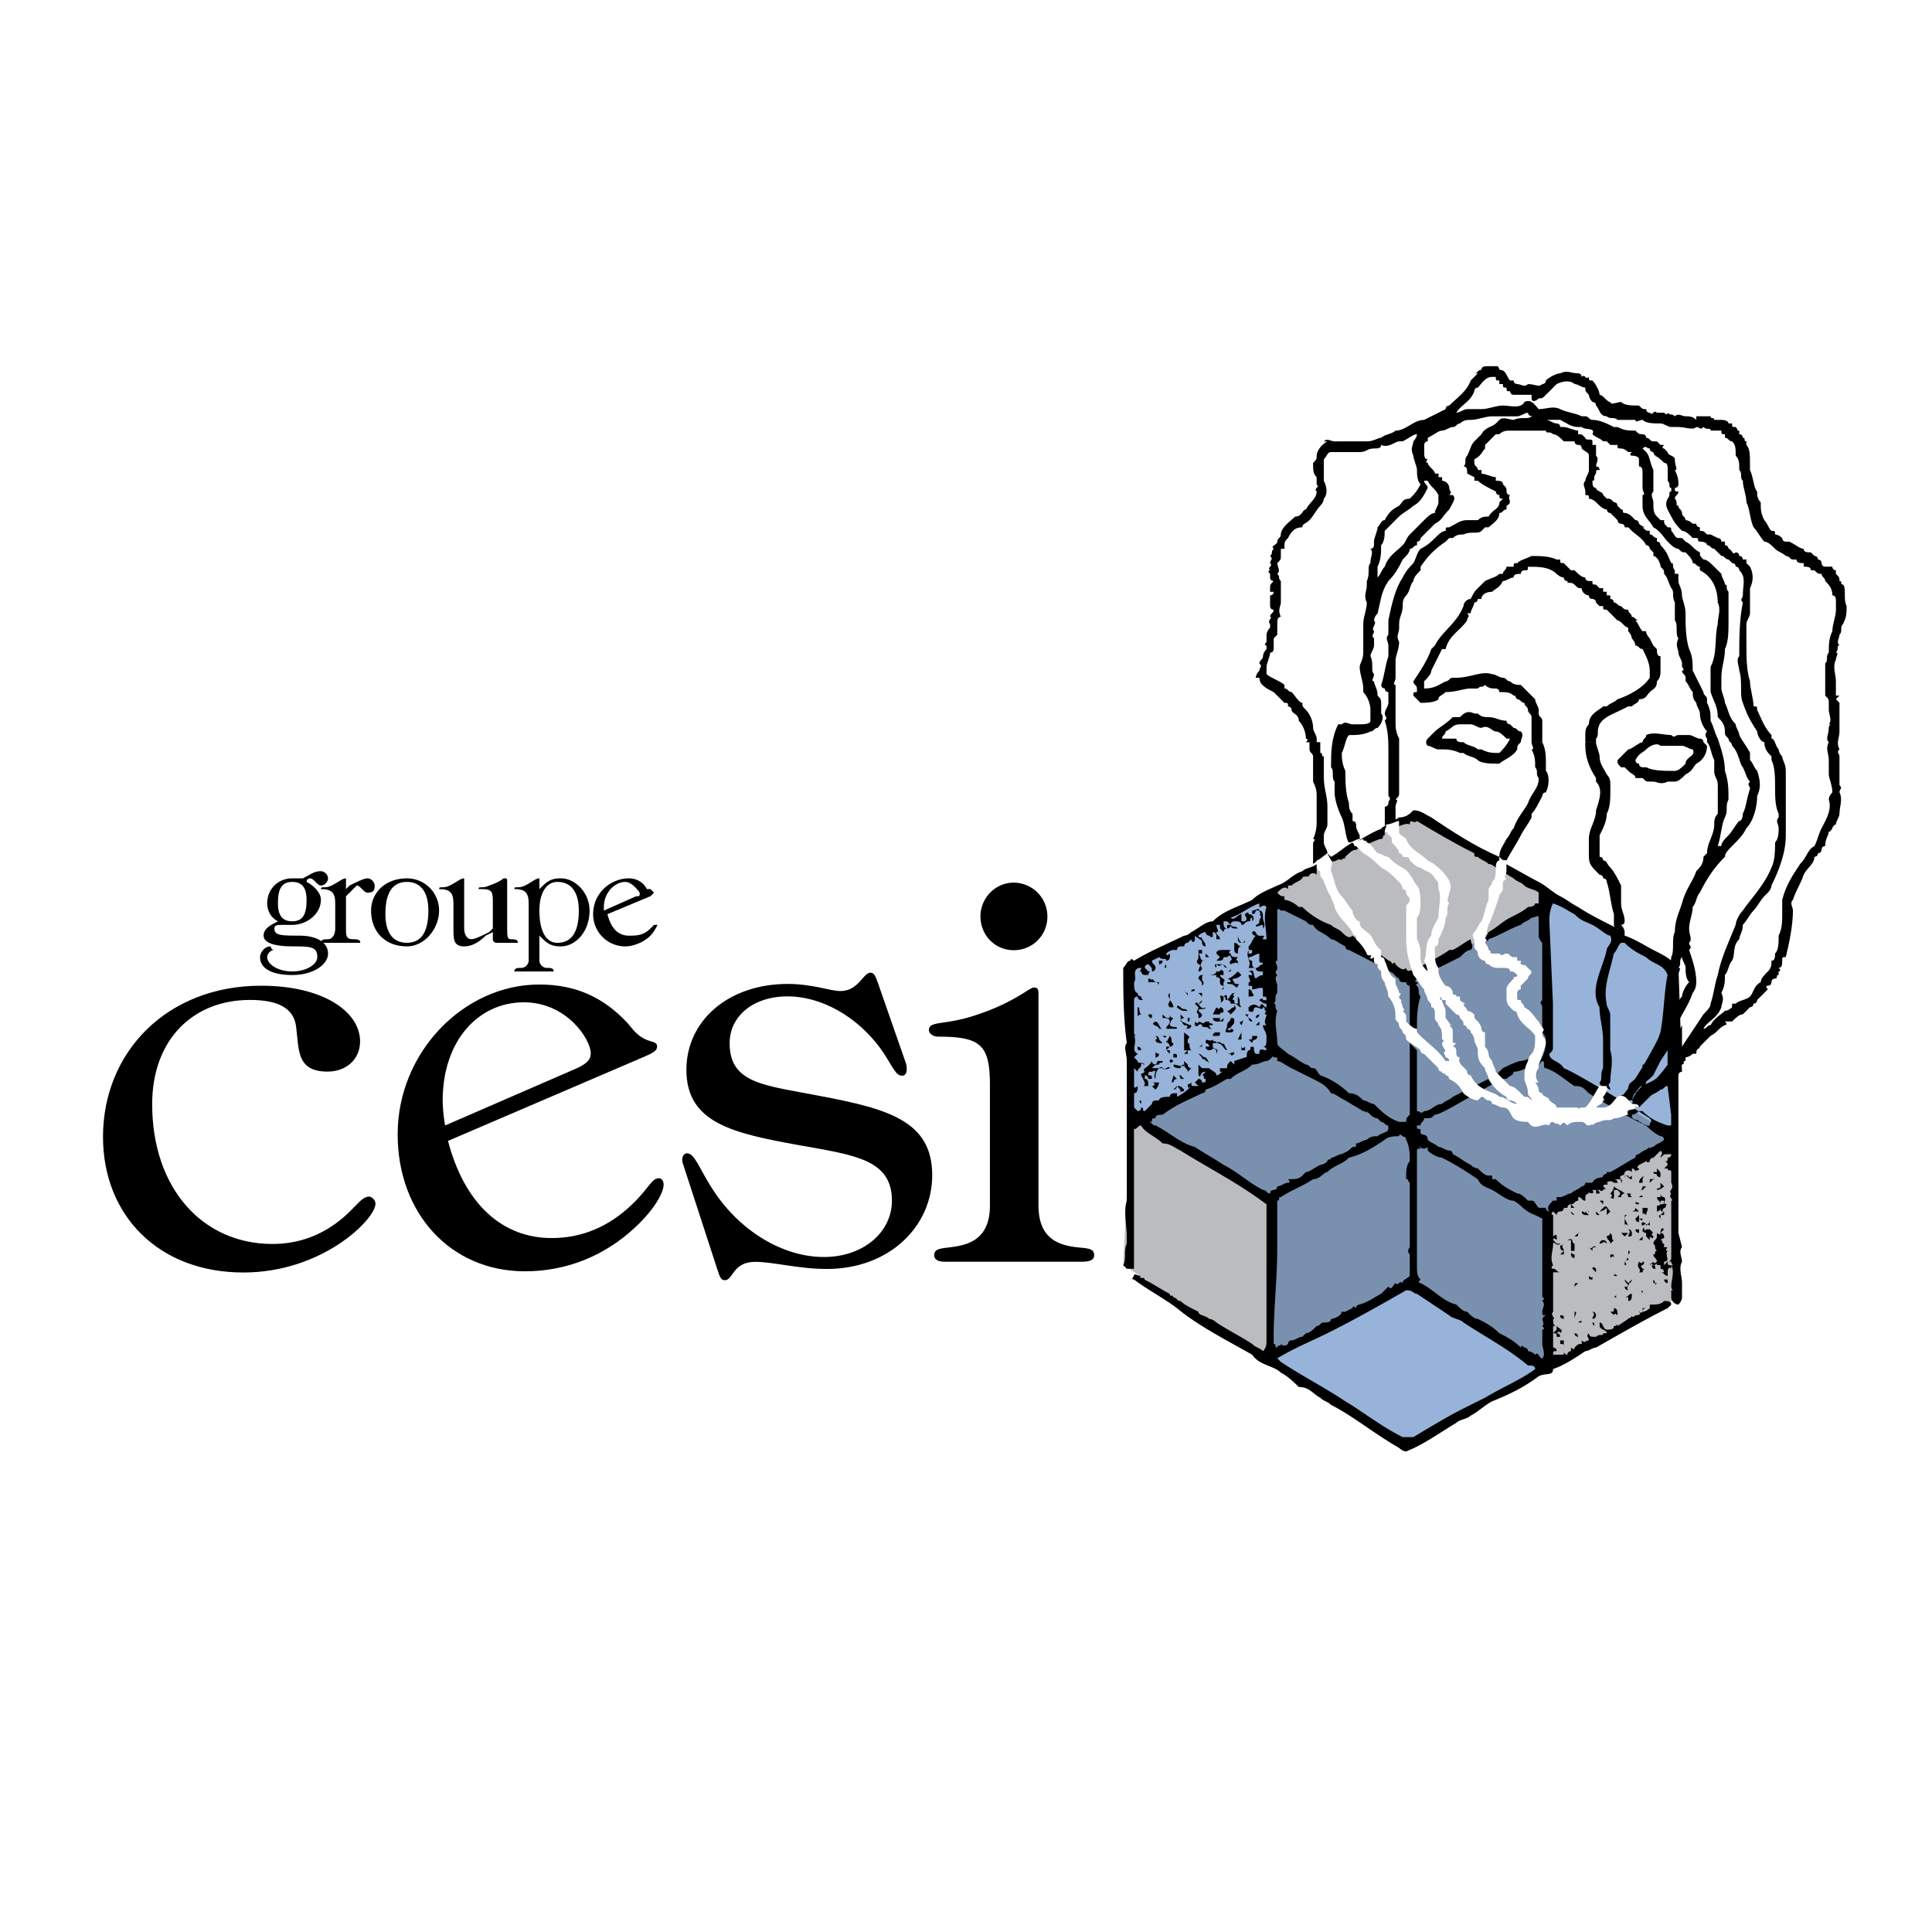 <svg xmlns="http://www.w3.org/2000/svg" width="2500" height="2500" viewBox="0 0 192.756 192.756"><g fill-rule="evenodd" clip-rule="evenodd"><path fill="#fff" d="M0 0h192.756v192.756H0V0z"/><path fill="#bbbcbf" d="M113.496 111.574l-.715.358-.715 14.295 14.651 9.291v-16.082l-13.221-7.862zM154.592 90.133v-.715l-13.58-7.862-14.295 7.505v.357l14.295 7.861 13.58-7.146zM154.234 121.223v15.009l13.223-6.791-.357-16.08v.715l-12.866 7.147z"/><path fill="#bbbcbf" d="M154.234 136.232v-15.009l12.866-7.147v-.715l-12.866-7.861.358-15.367-13.58 7.146-14.295-7.861v15.367l-13.221 6.789 13.221 7.862v16.082l14.295-7.504 13.222 8.218z"/><path fill="#97b3d9" d="M154.234 136.232l-13.222-8.218-14.295 7.504v.357l13.58 8.576 13.937-7.861v-.358zM126.717 89.418l-13.936 7.147v14.652l.715.357 13.221-6.789V89.418zM167.1 113.361V96.922l-12.151-7.146-.357.357-.358 15.367 12.866 7.861z"/><path fill="#97b3d9" d="M154.234 136.232v-15.009l12.866-7.147v-.715l-12.866-7.861.358-15.367-13.58 7.146-14.295-7.861v15.367l-13.221 6.789 13.221 7.862v16.082l14.295-7.504 13.222 8.218z"/><path fill="#7990ae" d="M154.234 136.232v-15.009l12.866-7.147v-.715l-12.866-7.861.358-15.367-13.58 7.146-14.295-7.861v15.367l-13.221 6.789 13.221 7.862v16.082l14.295-7.504 13.222 8.218z"/><path d="M126.004 62.616h.355-.355zM167.1 100.496c-.357.357-3.217 6.791-5.361 8.934-.357.357.715.357 1.072.357 0 0 .357-1.43 1.072-1.43.357 0 .357-.357.357-.713.357-.357 2.859-4.289 3.217-5.361l-.357-1.787z"/><path d="M162.811 109.787c.357-.715.715-1.43 1.787-1.787.715 0 2.145-2.5 2.502-2.5 0-.357.357 1.43.357 1.43s-.357 1.428-1.43 1.428c-1.072.357-2.502 1.787-2.502 1.787 0 .357-.714-.358-.714-.358zM132.436 85.13l.357.357c.715-.357 1.43-1.072 2.145-1.429.357.357.357.357.357.714-.357 0-.715.357-1.072.715 0 .357-.357 0-.357.357-.357-.357-.715.357-1.072 0l-.358-.714zM137.795 82.628l1.787-1.072c.715 0 1.072-.357 1.43-.714.715 0 1.072.357 1.787.714 2.145 1.43 4.289 2.859 6.789 3.931v.715c-.357 0 0 .357-.357.357 0 0-.357-.357-.715-.357.357 0 0 0 0 0-.357-.357-.715-.357-1.072-.715-.355 0-.355 0-.355-.357-2.145-1.072-3.932-2.144-5.719-3.216-.357.357-.715-.357-.715.357-.357-.357-2.145.715-2.502.715l-.358-.358zM167.814 102.283l-.357.715v2.502s.357 0 .357-.357v-2.86z"/><path d="M138.152 82.628s.357.357 0 .357v.357c-.357 0 0 .357-.357.357s-2.5 1.072-2.5 1.072c-.357 0-.357-.357-.715-.357.715-.356 2.858-1.786 3.572-1.786zM126.004 91.562c0 .358.355.715 0 1.072v-.357c-.357 0-.717.357-.717 0 0 0 .359 0 .359-.357 0-.358.357-.358 0-.715.357 0 0 0 0-.357h-.359s0 .357-.355.357v-.357c.355 0 .715-.357.715 0 .357 0 .357.357.357.714zM123.859 94.064c-.357 0-.357-.357-.357-.357v-.357c0-.001 0 .357.357.714zM124.217 93.707c0 .357 0 .357-.357.357-.001 0 .357 0 .357-.357zM123.859 94.421c-.357 0-.357.357-.357.715 0 0-.357 0-.357-.357v-.714c.357-.001.357.356.714.356zM126.717 94.779v-.358.358zM119.928 94.779v.357h-.357c.357.357 0 .714.715.714h-.357c0 .357-.357.357 0 .715 0 0 0 .356-.357.356 0-.356.357-.714 0-.714-.357-.357 0-.357 0-.714v-.715h.356v.001zM122.787 95.136c0 .357.357.357.715.357 0 0-.357.357 0 .357v.357c0-.357-.715 0-.715 0-.357-.357.357-.357 0-.714 0 0 0-.357-.357 0h-.357c0 .357-.357.357-.357.357h-.357l.357-.357-.357-.357c0-.357.357-.357.715-.357h.714c-.001 0-.358.357-.001.357zM120.643 95.494h-.357v-.357l.357.357zM138.867 96.208c.357-.357.357 0 .357 0 .357.357.715.714 1.072.357 0 .356.357.356.715.356 0 .357 0 .715.357.715 0 0-.357.357 0 .357s-.357.357 0 .357c.357.357 0 .715.357 1.072-.357 1.072-.357 2.145-.357 3.217v.357l-.715-.715v-3.574-.357s-.357 0-.357-.357h-.357s-.357 0-.357-.357c-.715-.357-.715-1.071-1.072-1.786 0 .001.357.001.357.358zM115.996 95.851c0 .357-.357.357-.357.357v-.357h.357zM119.213 96.208v-.357.357zM122.072 96.208c-.357 0-.357.357-.715 0v.357c-.357-.357 0-.357 0-.357h.715zM122.43 96.565c-.357 0-.357-.357-.357-.357l.357.357zM116.354 96.565s-.357 0 0-.357v.357zM122.787 96.922h-.357s.357 0 .357-.356v.356zM118.498 96.922c0 .357 0 .357 0 0-.357 0-.357 0 0 0zM123.502 96.922l.357.357c-.357.357-.715.357-.715.357-.357 0 0 .357 0 .357 0 .357.715 0 .357.357 0 .357-.357 0-.357 0-.357-.357-.715 0-.715-.357h.357c0-.357-.357-.357-.357-.357.358.001.716-.357 1.073-.714zM115.281 97.279h-.355.355zM120.285 97.279c-.357 0-.357 0-.357.357s.357.357 0 .715c0-.357 0-.357-.357-.715 0 0 0-.357.357-.357h.357zM114.926 97.637l.355.357h.357s0 .357-.357.357c.357 0 .357-.357 0-.357h-.713v-.357c.358 0 .358.357.358 0zM122.072 97.279h-.357c0 .357.715.357.357.715v.715c-.357 0 0 0 0-.357-.357 0-.357-.357-.357-.357v-.357c-.357-.357-.357 0-.357 0v-.357h-.715s.715 0 .715-.357h.357s0-.356.357 0v.355zM116.354 98.352s-.358 0 0 0zM118.498 99.066v.357c0-.357-.357-.357-.357-.715 0 .001 0 .358.357.358zM119.213 98.709c0 .357-.357 0-.357.357-.001-.357-.001-.357.357-.357zM124.932 99.066c.355.357 0 .357-.357.357v-.715c.357.001.357.358.357.358zM123.859 99.066v-.357.357zM123.145 99.066c.357 0-.357 0 0 .357 0 0-.357.357 0 .357 0 .357 0 .357.357.357v-.715c.357.357 0 .715.357 1.072-.357 0-.357-.357-.715-.357 0 .357.357.357 0 .715l-.357.357-.357-.357c.357 0 .357-.357.715-.357v-.357h-.357s0-.357-.357-.357c.356-.357.356-.715.714-.715zM119.928 99.066v.357l-.357-.357h.357zM116.711 99.781s.357.357.357.715h-.357c-.357-.357 0-.357 0-.715s-.357-.357 0-.715v.715zM122.43 99.781c-.357 0 0-.357-.357-.357.357-.358.357 0 .357.357zM122.072 99.781l-.357.357c0 .357 0 0 0 0 .357-.357-.357-1.072.357-.715v.358zM115.639 99.424v.357-.357zM119.57 100.139l.357-.357c.001-.001.001.357-.357.357z"/><path d="M119.57 100.139c.357.715.715.357.715.357 0 .357-.715 0-.715.357l.357.357s0 .357-.357.357v-.357c-.357-.357 0-.357 0-.715l-.357-.357c.357-.357.357.358.357.001zM117.783 100.496c.357.357.357 0 .715.357h-.357c-.357 0-.715-.357-.715-.357 0-.357.357 0 .357 0zM113.854 101.211c-.357 0-.357.357-.357 0v-.715c.357 0-.001.358.357.715zM122.072 100.854c0 .357-.357 0-.357.357H121l.357-.715s.357.357.357 0c.358 0 .358.358.358.358zM117.068 100.854v-.357.357zM124.574 101.211c-.357.357.357.357.357.715-.357 0-.357-.357-.357-.357l-.357-.357h.357v-.001zM116.711 101.211s0 .357.357.357c-.357.357-.357.715-.357.715.357.357.715 0 .715.357h-1.072c0-.357.357-.357.357-.715s-.357-.357-.715-.357v-.357c.357.357.357.357.715.357v-.357h-.357.357zM114.926 101.211v.357c-.357 0-.357-.357-.357-.357h.357zM125.646 101.211c0 .357-.359.357-.359.357 0-.357.359-.357.359-.357zM118.141 101.568s-.357 0-.357.357c.357 0 .715.357 1.072.357 0 .357-.357.357-.357.357-.357 0 .357-.357-.357-.357-.357-.357-.357-.715-.357-1.072l.356.358zM121.715 101.568v.357l.357-.357c0 .357 0 .357-.357.357s-.715 0-.715-.357h.715z"/><path d="M118.855 101.568c-.357 0 0 .357-.357.357v-.357h.357zM123.145 101.926c0 .357-.357.357-.357.715 0-.357 0 0-.357 0 0 0 .357.357.357 0 .357 0 .357.357 0 .357h-.357c-.357 0 0-.357 0-.715s.357-.357.357-.715c.357 0 .357 0 .357.358zM120.643 101.926c0 .357.357 0 .357.357h-.357c0 .357.357.357.357.357h-.357c-.357-.357-.715 0-.715-.357-.357-.357-.357.357-.715 0v-.357c.357.357.357 0 .357 0 .357 0 .357.357.715 0 0 0 0-.357 0 0h.358zM123.859 102.283s-.357-.357 0-.357c.358-.358 0 .357 0 .357zM125.646 102.283h-.359l.359-.357v.357zM115.996 102.641h-.357c0-.357-1.07-.357-.357-.715.357 0 .357.715.714.715zM118.141 102.998v-.357.357zM119.928 102.998c0 .357 0 0 0 0v-.357.357zM121.715 102.998c0 .357 0 .357-.357.357H121s0-.357.357-.357h.358zM123.859 103.713h-.357l.357-.715v.715zM118.498 103.713v.357c.357 0 0 .357.357.715h-.714v-.715-1.072c.357.357.714.357.357.715zM116.354 103.355s0 .357-.357 0h.357zM125.287 103.713c-.355 0-.355.357-.355.357l-.357-.357c0-.357 0 0 0 0 .357 0 .357 0 .357-.357h.355c.359-.001 0 .357 0 .357zM115.639 103.713l.357.357c-.357 0-.715 0-.715-.357.357 0 0-.357 0-.357.358-.001.358.357.358.357zM117.068 104.07c0 .357-.357.357-.357.357l-.357.357h.357v.357c-.357-.357-.357-.357-.357-.715h.357c0-.357-.357-.357-.357-.715v.357l.357-.715c.357.36 0 .717.357.717zM122.43 103.713v.357-.357zM119.928 104.428h-.357s.357 0 .357-.357v.357zM124.217 104.428v.357h-.357v-.715c-.001.358-.001.715.357.358zM121 103.713c-.357.357-.715-.357-.715.357.357 0 .357.357.357.357h-.357c0 .357.357.357.357.357.357 0 .357-.357.715 0v.357c.357-.715-.357-.357-.357-.715v-.357h.357c.715 0 .715.715 1.072.715l-.357-.715c0 .357-.357-.357-.715 0 0-.356-.357.001-.357-.356zM113.854 104.785c-.357 0-.357 0-.357-.357-.001 0 .357 0 .357.357zM122.43 105.143c.357 0 .715-.357.715 0 0 0-.357.357-.357 0h-.358v-.357.357zM118.498 105.143h-.357l.357-.358v.358zM115.639 105.143s0 .357-.357.357v-.357c-.001-.358-.001 0 .357 0zM120.285 105.5s.357.357.357.715c0 0 0-.357-.357-.357 0-.357-.357 0-.357-.357l-.357-.357c.357-.001.357.356.714.356zM117.426 105.5h-.357v-.357c.357 0 .357 0 .357.357zM117.068 105.857c-.357.357-.357 0-.357 0 0-.357.357 0 .357 0zM118.498 106.215c-.357 0-.357 0 0 0 0 .357.357.357.357.357l-.357.357c0-.357-.357-.357-.357-.715-.357 0-.357.357-.357.357-.357 0-.715 0-.715-.357.357 0 1.072.357 1.072 0v-.357l.357.358zM115.996 105.857c0 .357-.357 0-.357.357-.357 0-.357 0-.713.357H115.996c0 .357.715-.357.715 0-.715.357-.715-.357-1.072 0s-.357.715-.357 1.072c-.355-.357.357-1.072-.355-.715-.357 0-.357 0-.357.357.357 0 .357 0 .357.357h-.357s0-.357-.357-.357v.357c.357 0 .357.355.357.713h-.714c.357 0 .357 0 .357-.357l-.357-.713c0-.357 0 0 .357-.357-.357-.357.357-.357.715-1.072 0 .357.355.357.355.357.357-.357 0-.357.357-.357h.356v.001zM118.141 107.645h-.357c0-.357-.357-.357 0-.357l.357.357zM117.426 107.645c-.357 0-.357.355-.357.355-.357 0 0-.355 0-.713l.357.358z"/><path d="M115.639 108s0 .357-.357.715l-.355-.357c.355 0 .355-.357 0-.357l.712-.001zM118.141 108.715c0 .357-.357 0-.357.357 0-.357 0-.357-.357-.715 0 0 0 .357-.357.357l.357-.357c.356 0 .356 0 .714.358zM113.854 110.145s-.357-.357 0-.357v.357zM165.67 117.293c0 .357-.357 0-.357 0l-.715.713v-.355c.357 0 .357 0 .715-.357 0-.357-.357 0-.357-.357h.357v-.357c.357.356.357.356.357.713zM162.811 117.293v.357c-.357 0-.357-.357-.715-.357v.357c0-.357 0-.357.357-.357 0 0 0 .357.358 0zM164.24 117.293c-.357 0-.357.357-.357.357v.355h-.357c-.001-.355.357-.712.714-.712zM166.027 118.365s-.357.357-.715.357c0-.357.357 0 .357-.357v-.359l.358.359zM162.096 119.078c-.357 0-.357.357-.357.357h-.357c.357-.357.357-.357 0-.713h-.357v.713c0 .358-.357 0-.357 0s.357 0 0-.357c.357-.355.357-.713.357-.713.356.358.713.358 1.071.713zM164.24 118.365l-.357.357c-.357 0 0 0 0-.357h.357zM162.811 119.078s-.357 0 0 .357h-.357c0-.357-.357-.357 0-.357h.357v-.355.355zM163.883 119.436h-.357c-.001 0 .357-.358.357 0zM166.027 119.436c.357.357-.357.715.357.715-.357 0 0 .357-.357.357-.357.357 0 .357 0 .357v.357h-.357v.357s-.357-.357 0-.357l.357-.357c-.357 0-.357 0-.357-.357 0 .357-.357.357-.357.357v-.714c0 .357.357 0 .357 0 .357 0 .357 0 .357-.357h-.357v.357c0-.357-.357-.357-.357-.715h.357v-.357c0-.001 0 .357.357.357zM159.951 119.793v.357l-.357-.357h.357zM163.525 120.15c-.357 0-.357 0-.357-.357 0 .357.357 0 .357.357zM156.736 120.508v-.358l.358.358h-.358zM164.24 121.223s-.357-.357-.357 0v-.357-.357h.357c.358-.001 0 .356 0 .714zM160.666 120.865l-.357.357v-.715c-.357.357-.715.357-.715.357 0 .357 0 0 0 0l.357-.357c.358-.357.358.001.715.358zM163.525 120.865h-.715c.357 0 .357-.357.357-.357l.358.357zM158.521 121.223v-.357h-.355l.355.357h-.355s-.357 0-.357-.357c.357 0 .357.357.357 0 .355-.001.355-.001.355.357zM157.094 121.223l-.357-.357c-.001.357.357.357.357.357zM159.594 121.223c-.357 0-.357 0-.357-.357l.357.357zM162.453 121.223c-.357 0-.357.357-.357.357l.357.715s-.357-.357-.357 0v-1.072h-.357.714zM163.525 121.223v.357h.357c0 .357-.357 0-.357 0v.357s-.357 0-.357-.357l.357-.357zM166.027 122.652l-.357.357c0 .001 0-.714.357-.357zM163.525 123.01s-.357 0-.357-.357h.357v.357zM162.811 123.01c0 .357 0 .357-.357.357 0-.357.357-.357 0-.715.357 0 .357.358.357.358zM162.453 123.01l-.357.357-.357-.357h.714zM157.451 123.01c0 .357 0 .357-.357.357.357-.357.357-.357.715-.357h-.358zM164.598 122.295s-.357-.357-.715 0c.357.357 0 .715.357.357h.357l.357.357s-.357 0 0 .357c0 .357-.357 0-.357 0v.357l-.357-.357v-.357c-.357 0-.357-.357-.357 0v-.357c.357-.357-.357-.357 0-.715 0 0 .357 0 .357.357l.357-.357-.357-.357c.358.358.358.358.358.715zM161.023 123.725l-.357.357c0-.357-.357-.357-.357-.715-.357 0 .357 0 .357-.357.357.357 0 .715.357.715zM163.525 123.725l.357-.357v.357h-.357zM157.094 124.082v.714h-.357v-1.072h-.357c.714-.357.356.358.714.358zM162.453 123.725h-.357.357zM160.309 124.082c-.357-.357-.357 0-.715 0 0-.357.357-.357.357-.357s.358 0 .358.357zM162.811 124.082h-.358.358z"/><path d="M166.027 123.367c0 .357 0 0-.357.357.357 0 0 .357.357.357v.357h.357s-.357.357 0 .357c-.357.357.357 1.072-.357 1.072v.357l.357-.357c0 .357 0 .357.357.357v.357c-.357-.357-.357.357-.357.357v.357c-.357 0-.357-.357-.715-.357v.357-.357h.357c0-.357-.357-.357-.357-.357v-.357h-.357s.357 0 0 0c0-.357 0 0-.357 0 0 0-.357-.357-.357 0l.357-.357s0 .357.357 0c0-.357-.357-.357-.357-.715.357 0 0-.357.357-.357-.357-.357 0-.357-.357-.715 0-.357.357-.357.357-.715v-.357s.357.357.357 0c.358.002.358.359.358.359zM156.021 124.082c-.357.357 0 .357 0 .715-.357 0-.357-.357-.357-.357 0-.358 0-.001.357-.358zM159.236 124.439c-.357 0-.357 0-.357.357.357 0 0 0 0 0l-.357-.357c.357.358.357-.357.714 0zM162.453 125.154v-.357h-.357.357c.358 0 0 .357 0 .357zM156.021 125.154h-.357l.357-.357v.357zM157.094 125.512c-.357 0-.357-.357-.357-.357 0-.357 0 0 .357 0v.357zM161.023 125.512s0-.357-.357 0v-.357c.357-.001.357-.001.357.357zM162.453 125.869s0-.357-.357 0c.357-.357.357-.357 0-.357h.357v.357zM162.096 125.869s.357.357 0 .357v-.357zM163.883 126.227c-.357 0 0 .357 0 .357.357 0 0 0 0 .357h-.357c.357-.357-.357-.357 0-1.072 0 0 .357.357.357 0 0 0 .357 0 0 .358zM157.451 125.869v.358-.358zM160.666 126.227s0 .357 0 0z"/><path d="M165.312 126.584h-.357s-.357-.357 0-.357 0 .357.357.357zM159.236 126.584v.357l-.357-.357c0-.357.357 0 .357 0zM161.381 127.299h-.357c-.001-.358.357 0 .357 0zM158.879 127.299v.357c-.357 0-.357 0-.357-.357-.001 0 .357.357.357 0zM162.811 127.656s0 .357-.357.357c.357 0-.357.357 0 .715 0 0-.357 0-.357-.357h.357c0-.357-.357-.357-.357-.715l.357.357.357-.357zM166.385 128.014c-.357 0-.357-.357-.357-.357h.357v.357zM165.312 128.014h-.357v-.357c.357.357 0 .714.357.357zM157.451 128.014l-.357.357c0-.357 0-.357.357-.357zM163.883 129.084c0-.355-.357 0 0-.355v.355zM162.811 129.084c0 .357 0 .715-.357.715v-.357h-.357c.356-.001.356-.358.714-.358zM161.381 129.084c-.357.357 0 .357 0 .357h-.357l.357-.357zM161.381 131.229s-.357-.357-.357 0l-.357-.357c.357 0 .357 0 .357-.357.357-.001.357.356.357.714zM157.094 131.586v-.714c.357-.001 0 .357 0 .714zM159.236 131.229s0 .357-.357.357c0-.357.357-.357 0-.715.357 0 .357.358.357.358zM156.021 131.586c-.357 0-.357-.357-.357 0v-.357c.357 0 .357 0 .357.357zM157.809 131.943h-.357c.357-.357.357 0 .357 0zM156.021 132.301v-.357.357zM159.236 132.301s-.357 0-.357-.357c.357-.001 0 .357.357.357zM157.451 132.301v.357-.357zM155.664 133.016s0-.357-.357 0c0 0 .357 0 .357.357h-.357c0-.357 0-.357-.357-.357l.357-.357v-.357c.357.356.714.356.357.714zM159.236 133.016c-.357 0-.357-.357-.715-.715.358.357.358.715.715.715zM157.451 133.373s-.357 0-.357-.357c.357 0 .357.357.357.357zM156.021 133.73v.715c0-.357 0-.357-.357-.357v-.357h.357v-.001zM140.297 96.922c.715 0 3.932-1.786 4.289-2.143h.357c.715-.357 1.072-.715 1.787-1.072 0 .357.357.715 0 1.072-.357 0-.715.357-1.072.715l-5.004 2.5-.357-1.072zM153.877 74.052c.357.715.357 1.43.357 2.144v.714c.357.357.357 1.43 0 2.145-.357 0-.357.357-.357.357-.357.715-.715 1.43-1.072 1.787v.357c-.357.715-.715 1.072-1.072 1.787s-1.072 1.787-1.43 2.501c-.357 0-.357 0-.715-.357 0-.715.357-1.072.715-1.787.357-.357.357-.715.715-1.072.357-1.072 1.072-1.787 1.43-2.501.357-1.072 1.072-1.429 1.072-2.501-.357-.357 0-.715-.357-1.072 0-.715 0-1.072-.357-1.787.357 0 0-.357 0-.715h1.071zM159.236 74.052c0 .357.357 1.072.357 1.43 0 .714.357 1.072.715 1.787.357.357.357.715.357 1.072v.357c0 1.072 0 1.787-.357 2.501 0 .714-.357 1.429-.715 2.144v2.144c.357 0 .357.357.357.357.357 0 .357.357.715.715.357.357.715 1.072 1.072 1.787v1.787c0 .715.357 1.072.357 1.787 0 0 0 .357-.357.357.357.357.357.714.357.714-.357 0-.715-.357-.715-.357-.357 0-.357-.357-.357-.357v-1.072c-.357-1.072-.357-2.144-.715-3.216 0-.357-.357-.357-.357-.357 0-.357-.357-.357-.357-.357l-.357-.357c-.357-.357-.715-.714-.715-1.429v-1.787c0-1.072.715-1.787.715-2.859.357-1.072.715-2.144 0-2.859v-.357c-.715-1.072-1.07-2.144-1.07-3.216v-.357h1.07v-.002zM142.799 64.76l.357-.357c.715-1.43 2.145-2.144 2.859-3.931 0-.357.357-.715.715-.715.357-.714.357-.714.713-1.072l.715-.714c.715-.357 1.072-.357 1.43-.715h.357c0-.357.357-.357.357-.715h.715c0-.357 0-.357.357-.357.357-.357.715-.357 1.43-.715.715 0 1.787 0 2.502.357h.357c0 .357 0 .357.357.357l.357.357.357.357h.357c.357.357.715.715 1.072.715 0 .357.355.357.355.357h.357c0 .357 0 .357.357.357l.357.357h.357v.357h.357v.36h.357v.357c.357 0 .357.357.357.357.357 0 .357.357.715.357.357.357.357.357.715.357 0 .357.357.357.357.715.357 0 .357.357.715.357h-.357c.357.357.357.714.715 1.072h.357c0 .358.357.715.357.715l.357.715.357.357h-1.43c-.357 0-.357-.357-.715-.357 0-.357-.357-.715-.357-.715 0-.357-.357-.715-.357-.715v-.357c-.357 0-.715-.714-1.072-.714l-.715-.715-.357-.357c-.357 0-.357 0-.357-.357h-.357l-.357-.357c0-.357-.357-.357-.357-.357-.357 0-.357-.357-.357-.357-.355 0-.713-.357-.713-.714-.357 0-.357 0-.715-.357 0 .357 0 0 0 0-.357-.357-.715 0-.715-.357-.357 0-.357-.357-.357-.357-.357 0-.715-.357-.715-.357-.715-.715-1.787-.715-2.859-.715 0 .357 0 .357-.357.357 0 0-.357 0-.357.357-.357 0-.715 0-.715.357-.357 0-.715.357-1.072.357-.357.714-.715.714-1.072 1.072-.715 0-1.072.357-1.072.714h-.357s0 .357-.355.357c0 .357-.357.715-.357 1.072h-.357c.357.357 0 .357 0 .715-.715 1.072-1.787 1.43-2.145 2.858h-1.428zM143.871 64.76l-1.072 2.145c0 .357-.357.715-.715 1.072v.714c1.072 0 1.43-.357 2.145-.714.357 0 .357-.357.715-.357h.357c1.43 0 2.5-.715 3.572-.357.357 0 .715.357 1.072.357s.357.357.715.357c.357.357.715.357 1.072.357l.357.357 1.072 1.072c0 .357.357.714.357 1.072v.357c0 .357.357.357.357.715v2.144h-1.072v-1.429-1.072c0-.357-.357-.357-.357-.715 0-.357-.357-.357-.357-.714-.357 0-.357-.357-.715-.357-.357-.357 0-.357-.357-.357-.357-.357-.715-.357-1.43-.357 0-.357-.357-.357-.357-.357-.357 0-.715 0-1.072-.357-.357.357-.357 0-.715.357h-.713c-.715 0-1.43.357-2.502.357-.357.357-.715.357-.715.715-.357.357-1.43.357-1.787.357l-.715-.715c0-.357 0-.357.357-.357v-.357c0-.357-.357-.357-.357-.714.715-1.072 1.43-2.145 1.787-3.217h1.073v-.002zM165.312 64.76c0 .357 0 .715.357.715v1.43c0 .357 0 .715-.357 1.072 0 .714-.357.714-.715 1.072s-.357.715-1.072.715c0 .357-.357.357-.715.714h-.357l-.715.357c-.715.357-1.787.715-2.145 1.43s0 1.072-.357 1.429v.357h-1.07v-.714c0-.357 0-.715.355-1.072 0-1.072 1.072-1.43 1.43-1.787h.357c.357-.357.715-.357 1.072-.714 1.072-.357 2.502-1.072 3.217-2.144v-.715c0-.715-.357-1.43-.715-2.145h1.43z"/><path d="M147.443 71.193c.357.357.715.357 1.072.357.715 0 1.072.357 1.787.357 0 .357.357.357.357.357l.357.357c.357 0 .357.357.715.357.357.357 0 .714 0 1.072-.357.357-.357.357-.357.715-.357.715-1.43 1.072-1.787 1.429-.715 0-1.787 0-2.145-.357-.355-.357-1.07-.357-1.428-.714h-.357c-.715-.357-1.43-.357-1.787-.357h-.357c-.357 0-.715-.357-1.072-.357-.357-.357 0-.715 0-.715l.715-.714c.358-.357 1.072-.715 1.787-1.43h.715c.357-.357.715-.715 1.43-.357h.355zm-1.785 1.072c-.715 0-.715.357-1.43.715 0 .357-.357.357-.357.714h1.43c0 .357.357.357.715.357.357.357 1.072.357 1.428.715h.357c.715.357 1.072.357 1.787.357.357-.357.715-.715 1.072-1.43h-.357c-.357-.357-.715-.714-1.072-.714s-.715-.715-1.43-.357c-.357 0-.713-.357-1.07-.357h-1.073zM167.457 73.337H168.527c.359 0 .717.357 1.072.357 0 0 .357 0 .357.357l.357.357c0 .715-.357 1.429-1.07 1.787-.357.357-.357.715-1.072 1.072-.357.357-.715.715-1.072.715h-.715c-.715.357-1.072 0-1.43 0h-.357c-.357 0-.357 0-.715-.357h-.715c0-.357-.357-.357-.715-.715l-.357-.357h-.357c-.357-.357-.357-.357-.357-.715l1.072-1.072c.357 0 1.072-.715 1.43-.715 0-.357.357-.357.357-.714.715-.357 1.787 0 2.502 0 .358.357.358 0 .715 0zm-3.217 1.43c-.357.357-.715.357-1.072 1.072 0 .357.357.357.357.357 0 .357.357.357.357.357h.357c.715.357 1.787.357 2.502.357h.357c.357 0 .715-.357 1.072-.715 0-.714 1.072-.714.715-1.429-.359 0-.715-.357-1.072-.357h-2.145c-.356-.357-1.07 0-1.428.358z"/><path d="M154.592 41.89h-.357c.357 0 .715.357 1.072.357 0 0 .357 0 .357.357h.357c.357 0 1.072.357 1.43.357v.358h.357-.357c.357 0 .357 0 .715.357 0-.357 0 0 0 0 0 .357.713 0 .713.357v.357h.357v1.072c.357.357 0 .715 0 1.072 0 0 .357 0 .357.357-.357 0-.357 0-.357.357-.357.357 0 .715-.357.715 0 .357 0 .714.357.714 0 .358.715.358.715.715l.357.357c.357 0 .357 0 .715.357 0 0 .357 0 .357.357l.357.357c.357 0 0 .357.357.357s.715.357.715.357l.357.358c.357 0 .357.357.357.357s.357.357.715.357h-.357c.357.357.357.357.715.357v.357c.357 0 .357.357.715.357v.357c.357 0 .357.358.357.358.715.714.715 1.072 1.072 1.787.357 0 0 .357.357.715v.357h.357v.715c0 .357.357.714.357 1.429 0 .357.357 1.072.357 1.787 0 1.072 0 2.501.355 3.573.359.715.359 1.43.359 2.145l1.07 2.144c0 .357.357.357.357.715v.357c.357.714.357 1.072.357 1.787.357.715.357 1.072.715 1.787.357 1.072.715 2.144.715 3.216.357 1.072.357 1.787.357 2.859-.357.715 0 1.072-.357 1.787-.357.715-.357 1.787-.715 2.859h.357c0-.357.357-.715.715-1.072s.715-1.072 1.072-1.43c.357 0 .357-.714.357-.714.357-.715.357-1.43.715-2.501 0-.357-.357-.357 0-.715-.357-.357-.357-.715-.715-1.43-.357-.357-.357-1.429-1.072-2.144 0-.357-.357-.357-.357-.715-.357-.357-.357-.357-.357-.714 0-.715-.357-1.072-.715-1.43 0-1.072-.357-1.429-.715-2.501v-1.072-1.43c.715-1.43.357-2.859.715-4.288 0-.715.357-1.43 0-2.145 0-1.072-.357-2.501-1.787-3.216v-.357c-.355 0-.355-.357-.713-.357 0-.357-.359-.715-.715-1.072-.357 0-.357 0-.715-.357-.357 0-.715-.357-1.072-.715-.357-.357-.715-1.072-1.43-1.429-.357-.714-1.072-1.072-1.072-2.144v-1.072c.357 0 0-.357 0-.715v-1.429c0-.357 0-.714-.357-.714v-.715c0-.358-.715-.357-.715-.357s-.357 0 0-.357h-.357s-.357-.357-.715-.357c-.357 0-.357 0-.357-.357h-.357-.357l-.357-.357h-.357c-.357-.357-.715-.357-1.072-.714.357-.715-.713-.358-1.07-.715h-.357c-.715 0-1.072-.357-1.787-.715l-1.07.001zm-12.151 6.075h-.357c0 .357.357.357.357.714-.357.715-.715 1.43-1.43 1.787-.357.357-1.072.715-1.43 1.072l-1.43 1.43c.357 0 0 0 0 0 0 .357 0 1.072-.357 1.43 0 .714 0 1.429-.357 2.144v1.072c.357-.357.357-.715.715-1.072.357-1.072 1.072-1.43 1.787-2.144.357-.358.357-.715.715-1.072l.357-.357 1.072-1.072c.357-.358.715-.715 1.072-.715 0-.357.357-.715.357-1.072v-.714c-.356-.717-.713-.717-1.071-1.431zm-11.435 38.237v-2.144s.357-.357 0-.357c.357-.715.357-1.43.357-1.787v-1.071-.357-1.072c0-.357 0-.714-.357-1.429v-1.43-1.072c0-.357-.357-.357-.357-.715v-.715h-.357c.357-.357 0-.357 0-.357 0-.714-.357-1.429-.715-1.787 0-.715-.715-.715-.715-1.072s-.357-.357-.357-.357c0-.357 0-.357-.357-.357l-1.072-1.072c-.715-.357-1.428-.715-1.428-1.429h-.359c0-.357.359-.715.359-.715 0-.357.357-.357 0-.715 0-.357.357-.357.357-.715 0 0 0-.357.355-.715v-.357c-.355 0 0-.357 0-.357v-.714s0-.358.357-.715v-.357c-.357-.357.357-.715 0-.715 0-.357.357-.357.357-.715-.357 0-.357-.357-.357-.357v-.357-.718s.357 0 .357-.357h-.357v-.357c0-.357 0-.357.357-.714 0 0-.357 0-.357-.357v-.357s-.357-.357 0-.357c-.357-.357.357-.357 0-.715 0 0 .357 0 0 0 0-.357.357-.357 0-.715.357 0 0 0 0 0 .357-.357 0-.357.357-.714-.357-.357.357-.357.357-.715 0-.357.357-.357.357-.714 0-.715 1.072-1.429 1.43-1.787.715 0 .715-.714 1.072-.714.357-.715 1.072-1.072 1.072-1.787-.357-.358.357-.358 0-.715v-.714c-.357-.357-.357-.714-.357-1.429.357-.357.357-.357.357-.715s.357-1.072 1.072-1.43h-.357 0c.357-.357.715 0 1.072 0H136.72h-.357c.715 0 1.072-.357 1.43-.357.357-.357 1.072-.357 1.43-.715 1.072 0 1.787-1.072 2.859-1.072l2.145-1.072s0-.357.357-.357c.715-.715 1.787-1.43 2.145-2.501l.713-.715h-.355c.355 0 .355-.357.713-.357 0-.357.357-.357.715-.357h1.072c-.357 0 0 0 0 .357.715 0 .715.715 1.072 1.072h.357c0 .357.357.357.357.357.357 0 .715.357 1.072 0 .715 0 1.072.357 1.43 0 .357 0 .357-.357.357-.357.357-.357 1.072-.715 1.43-.715.715-.357 1.072 0 1.787 0 0 0 .357 0 .357.357.357-.357.357.357.713 0 0 .357 0 .357.357.357.357.357.715 1.072.715 1.429.357 0 .715.715 1.072.715 0 .357.715 0 1.072 0 .357.357 1.072.357 1.787.357.357.357.357.357.715.357 0 0 0 .357.357.357.357.357.357-.357.715 0h.715s.357.357.357 0c.357.357.357 0 .715.357.357-.357.715 0 1.072 0 .355 0 .715 0 1.072.357v-.357h1.428c0 .357.357 0 .357.357h.715s.715 0 .715.357h.357c0 .357 0 .357.357.357.357.357 0 .357.357.357v.358s.357 0 .357.357c.357 0 0 .357.357.357v.357c.357.357.357 1.072.357 1.787v.715c.357.714.357 1.786.715 2.144 0 .357 0 .714.357 1.072 0 0-.357 0 0 0 0 .715 0 1.072.357 1.787.357.357.357.714.715 1.072h.357-.357c.357 0 .357 0 .357.357.357 0 .715.357.715.357s0 .357.357.357h.357c.715.358 1.07.715 1.43.715 0 .357.357.357.713.357l.357.357c.357 0 .357.357.357.357s.357 0 .357.357c0 0 0 .357.357.357h.715c-.357 0 0 0 0 0s0 .357.357.357v.357c.357.357.357.357.357.715.357 0 0 .357.357.357.357.357 0 1.429.357 2.144 0 .715 0 1.072-.357 1.787-.357.357 0 .714-.357 1.072 0 .357-.357.714 0 1.072-.357 0 0 .357-.357.714.357 0 0 .357 0 .715-.357.715 0 1.43 0 2.145v1.429h.357l-.357.357.357.357v2.859c0 .714-.357 1.072 0 1.787-.357.357 0 .357 0 .715v2.859c.357.357 0 .357 0 .715.357.714 0 1.429 0 2.144 0 .357-.357.714-.357 1.072-.357 0-.357.715-.715.715 0 .357-.357.715-.357 1.43 0 0-.357 0-.357.357 0 0 0 .357-.357.357 0 0 0 .357-.357.357 0 .715-.713 1.072-1.07 1.787-.359 1.072-.715 1.43-1.072 2.502-.357.357 0 .714 0 1.072 0 1.43-.357 3.216-.715 4.646-.357 0-.357 0-.357.357 0 0 .357 0 0 0 0 .357 0 .715-.357.715.357.356 0 .356 0 .356v.357c-.357 0 0 .357-.357.357 0 0-.357 0-.357.357 0 0 0 .357-.357.357 0 0-.357 0 0 .357l-1.072 1.072s0 .357-.357.357c0 0 0 .357-.357.357l-.357.357-.357.357c-.357 0-.715.357-1.072.715h-.715c.357.357 0 .357 0 .357-.715.357-.715.715-1.43 1.072l-1.072 1.072c0 .357-.355 0-.355.715h-.357c-.359.357-.715.357-.715.357v.357c-.357 0 0 .357-.357.357-.357.357 0 .715-.357.715 0 0 0-.357-.357-.357v-1.429h.357l.357-.357c-.357-.357 0-.357 0-.357l2.143-3.217c.357-.357.715-.715.715-1.072.357-1.072.357-1.787.715-2.859.357-1.786 1.072-3.215 1.787-5.002 0-.357.357-1.072.715-1.43.715-1.072 2.145-2.501 2.859-4.288.357-.715.357-1.787.357-2.501.357-.357.357-1.072.357-1.43s-.357-.715 0-1.072v-.357c-.357-.715-.357-1.787-.357-2.501 0-1.072 0-2.145-.357-2.859v-.357c-.357-.357-.715-.715-.715-1.43-.357 0-.715-.714-.715-1.072-.715-1.072-1.072-1.787-1.43-2.859-.357-.715 0-2.144-.357-3.216 0-.357-.357-1.072 0-1.43 0-1.787 0-3.573.357-5.36-.357-.357 0-.357 0-.715 0-1.072.357-1.786-.357-2.501 0-.357-.357-.357-.357-.357 0-.357-.357-.357-.357-.357l-.357-.357c-.357 0-.357-.357-.715-.357l-.357-.357-.357-.357c-.357 0-.357-.357-.715-.357 0-.358-.715-.358-.715-.358-.355 0 0-.357-.355-.357h-.357c-.359-.357-.715-.714-1.072-.714-.357-.357-.715-.714-1.072-1.43-.357-.714-.715-1.072-.357-1.787.357-.357 0-.714.357-.714v-.358c-.357 0 0-.357-.357-.714V46.89c0-.357 0-.715-.357-.715-.357-.357-.715-.715-1.072-.715h.357c-.357 0-.357-.357-.357-.357s-.357 0-.357-.357c-.357 0-.357-.357-.715 0l.357.357c.357.357.357 1.072.715 1.787v2.144c-.357.357 0 .714 0 1.072 0 .715 0 1.072.357 1.429l.357.358h.357c0 .357 0 .357.357.714.357 0 .357 0 .357.357.357.357.357.714.715.714h.357l.357.357c.715.358.715.715 1.428 1.072 0 .357 0 .357.357.715.357 0 .715.357 1.072.715l.357.357.357.357c0 .357.357.715.357 1.072.357 0 0 .357.357.715v2.858c0 1.072 0 2.144-.357 2.858 0 1.072-.357 1.787-.357 2.859v1.072c0 .358.357 1.072.357 1.43.357.714.357 1.429 1.072 2.144 0 .357.357.715.357 1.072.357.714.715 1.072 1.072 1.787v.714c.357.357.357.715.715 1.072.357 1.072.357 1.787 0 2.501 0 1.072-.357 2.501-1.072 3.216-.357.715-.715 1.072-1.43 1.787-.357.357-.715.714-.715 1.072-1.072 1.072-1.787 2.144-2.502 3.574-.355.357-.355 1.072-.713 1.429 0 .715-.359 1.43-.359 2.144 0 .715.359 1.072 0 1.43 0 .357.359.357 0 .715.359 1.072.717 2.143.717 3.215 0 .715-.357 1.072-.357 1.072-.359 1.072-1.072 2.145-1.43 2.859v.715c0-.357 0-.715-.357-1.072v-1.43c.357 0 .357-.357.715-.715 0-.357.357-1.072.713-1.43-.355-.357-.355-1.072-.355-1.429s-.357-.715-.357-1.072c-.357.357 0 .714-.357 1.072.357 0 0 .356 0 .714l-.357.357V98.7l-.357 3.217-1.072 1.787.715-4.289c-.357 0 .357-3.573.357-3.93.357-.715 0-1.787.357-2.502 0-1.072.357-1.787.715-2.859.357-1.429 1.072-2.144 1.43-3.216.355-.357.713-.714.713-1.429l.357-.357c0-1.072.715-1.787.715-2.859 0-.357 0-.715.357-1.072v-1.43-1.429c0-.715-.357-.715-.357-1.43V75.83c-.357-.714-.357-1.429-.715-1.787v-.357s-.357-.357 0-.714c-.357-.357-.715-1.072-.715-1.787 0-.357-.355-.715-.355-1.072-.357-.357-.357-.715-.357-1.072-.359-.357-.359-.715-.715-1.072v-.349c0-.357-.357-.357-.357-.715.357 0 0-.357 0-.357v-.358c0-.357-.357-.715-.357-1.072s-.357-.714 0-1.429c-.357-.357 0-1.429-.357-1.787V60.83v-.715c-.357-.715 0-1.072-.357-1.429-.357-.714-.357-1.072-.715-1.429 0-.357 0-.357-.357-.715 0-.357-.357-1.072-.715-1.072v-.357l-.357-.357s0-.357-.357-.357c-.357-.715-1.072-1.072-1.43-1.43l-.357-.357h-.357c0-.357-.357-.357-.357-.357-.357 0-.357-.357-.357-.357l-.715-.715c-.357 0-.357-.357-.357-.357-.357 0-.715-.357-1.072-.715 0 0-.357-.357-.715-.357 0-.357 0-.357-.355-.357v-.357c0-.358-.357-.715 0-1.072 0 0 .355 0 0 0 0-.357.355-.715.355-1.072v-.715-.715c0-.357-.355-.357-.713-.715 0-.357-.357-.357 0-.357h-.357s-.357 0-.357-.357h-.357-.715c-.357-.357-.715-.714-1.072-.714-.357-.358-.715 0-.715-.358H151.023h-.357c-.357 0-.715 0-1.072.358h-.357l-.715.714-.357.357v.357c-.357.357-.357.715-1.07 1.072v.357c0 .357.355.357.355.715h.357v.357c.357 0 1.072.357 1.43.357v.357c.357 0 .715 0 .715.357.357.357.357.357.357.715 0 .357.357.357.357.357-.357.357.357.715-.357 1.072v.357c-.357 0-.357.357-.715.357 0 .715-.715 1.072-1.072 1.429h-.357l-.357.357c-.357.357-1.07 0-1.785.357-.357 0-.715 0-1.072.357h-.357l-.357.357c-1.072.715-1.787 1.43-2.502 2.502v.357c-.357.357-.715.715-.715 1.072-.357.357-.357 1.072-.715 1.429-.357.357-.357.715-.357 1.072 0 .715-.357 1.072-.357 1.787v.357c0 .715-.357.715 0 1.43 0 .714-.357 1.429-.357 1.787v1.787c0 .358-.357.714 0 .714v3.574c0 .715 0 1.072.357 1.787v5.361c0 .357 0 .357-.357.714.357 0 0 .357 0 .715V81.912c-.715.357-1.072.715-1.072.357v-1.787s.357 0 .357-.357.357-.357 0-.715v-1.429-.715V74.765c0-.715 0-1.787-.357-2.859.357-.357 0-.357 0-.715s.357-.715.357-1.072v-1.072c-.357 0-.357-.357-.357-.357s-.357 0-.357-.357c.357-1.072.357-1.787.715-2.859v-1.072c0-.357-.357-.715 0-1.072V61.9c.357-1.787.715-3.216 1.43-4.288.357-.715.715-1.072 1.072-1.43.357-.715.357-1.072.715-1.429.715-.357 1.072-.715 1.43-1.073.357-.357.715-.714 1.072-.714 0-.357 0-.357.357-.357.715-.357 1.072-.714 1.787-.714h1.07c.357-.358.715-.358 1.072-.358.357-.714 1.072-.714 1.072-1.429l.357-.357c-.357 0-.357 0-.357-.357-.357 0-.357-.357-.357-.357-.715-.358-1.43-.715-1.787-1.072h-.355v-.357l-.715-.357c0-.357 0-.714-.357-.714.357-.357 0-.715.357-1.072.357-.715.357-1.072.715-1.43l.355-.357.357-.357c.357-.715 1.072-.715 1.43-1.072l.357-.357c.357-.357 1.072 0 1.43 0 .715-.357 1.43 0 1.787-.357h.357c-.357 0-.715 0-.715-.357-.357 0-.715.357-1.072.357h-1.787-.715c-.715 0-1.43.357-2.143.357-.357 0-.715 0-1.072.357-.357 0-.357.357-.715.357s-.715.357-1.072.357-.715.358-1.43.715v.357h-.357.357c-.357 0-.357.357-.357.357v.715c0 .357 0 .715.357.715-.357.357 0 .357 0 .357 0 .357.715.715.715 1.072h.357v.357h.357v.357c.357 0 .715.357.715.714 0 .358.357.358 0 .715h.357c.357.357 0 .715-.357 1.43-.715.714-.715 1.072-1.43 1.43l-1.43 1.429s0 .357-.357.357v.358c-.357 0-.357.357-.715.357 0 .357-.357.714-.715 1.072-.357.715-.715 1.43-1.43 2.145-.715 1.072-.715 1.786-1.072 3.216 0 0-.357.357-.357.715.357.357-.357.714 0 1.072 0 .358-.357.358 0 .715v.715c0 .357-.357.714-.357 1.072.357.715 0 1.43.357 1.787 0 .357-.357.715 0 .715 0 .357.357.714.357 1.429.357.357.357.357.357 1.072v.715c.357.357 0 1.072-.357 1.43-.357 0-.357.357-.715.357-.713.357-1.428.357-2.143.357-.357.357-.357 1.072-.715 1.787 0 .357 0 1.072.357 1.787 0 1.072 0 2.145.357 3.216 0 .357 0 .715.357 1.072v.714c.357 0 .357.357.357.357 0 .357 0 .357.357 1.072v.357c-.357 0-.715.357-1.072.357-.357-.357-.357-1.787-.715-2.502-.357-.714-.715-1.787-.715-2.501v-.357-.715c-.357-.357 0-1.072-.357-1.43 0-1.429 0-2.859.715-4.288h.357c.357-.357.715 0 1.072 0h.715c.358 0 1.07 0 1.07-.357v-1.072c0-.714-.357-1.429-.713-1.787v-.357c0-.714-.357-1.429-.357-2.144 0-.357.357-.715.357-1.43v-.358-.714-1.429-.357c0-.715.355-1.43.355-2.145-.355-.715 0-1.072 0-1.787v-.357c.357-.715 0-1.43.357-1.787 0-.715.357-1.072 0-1.429.357 0 .357-.357.357-.357v-.358c0-.357.357-1.072.357-1.429.357-.357.357-.714.715-.714.357-.715.715-1.072 1.43-1.43.357-.357.357-.715 1.072-.715.357-.357.715-.714 1.072-1.43-.357-.357-.357-1.072-.357-1.429s-.357-1.072-.357-1.43c-.357-.715 0-1.072 0-1.43 0 0 .357-.357.357-.714-.357 0-.715.357-1.43.714h-.357c-.357 0-1.072.715-1.787.357 0 .357-.357.357-.715.357h.357-.357c-.715 0-.715.357-1.428.357h-2.86c-.357 0-.357.357-.715.715v2.143c.357.714.357 1.429 0 1.787 0 .357-.357.715-.357.715-.357.357-.715 1.072-1.072 1.43-.357.357-.715.357-.715.714-.715 0-1.072.357-1.43 1.072-.357.357-.357.357-.357 1.073h-.357v.714c0 .357 0 .357-.357.715 0 .357.357.715 0 1.072.357.357 0 .357.357.715v2.144c0 .358-.357.715 0 1.43-.357 0-.357.357-.357.715v1.072l-.357.357v1.071s0 .357-.357.357c0 .357-.357 1.072-.357 1.43v.715c.357.357 1.43.715 1.787 1.072v.357c.357 0 .357.357.715.357.357.357.715 1.072 1.072 1.072 0 .357 0 .357.357.714s.715 1.072.715 1.787c0 .357.357.715.357 1.072.357 0 0 0 0 0v.357h.357v1.072c.357 0 0 .357.357.357v2.144c0 1.072.357 1.787.357 2.859v1.787c0 .357-.357.715-.357 1.072v.715c0 .358.357.714.357 1.072l-1.432 1.076zm17.867-48.6c-.715 0-1.072.714-1.43 1.072-.355 0-.355.357-.355.357-.357 1.072-1.43 1.43-1.787 2.145.357 0 .715-.357 1.072-.357h1.428c.715 0 1.43-.357 2.145-.357s1.787.357 2.145-.357c.715-.357 1.072.357 1.43.715.715 0 1.43-.357 2.145 0 .715.357 1.43.357 2.145.714h.357c.355 0 .355.357.713.357.715 0 1.43.357 2.145.715 0 0 .357 0 0 0h.357c.715.357 1.072.357 1.787.357.357.358.357.358.715.358 0 0 .357 0 .357.357.357 0 .357.357.715.357h.357l.357.357h.357c-.357.357 0 .357 0 .357l.357.357c0 .357.715.357.715.715 0 .715.357 1.072 0 1.072.357.714.357 1.072.357 1.429s-.357.357-.357.357c0 .358 0 .358.357.358 0 .357-.357.357-.357.714.357.357 0 .715.357.715 0 .357.357.357.357.715 0 .357.357.357.357.715.355 0 .715.357.715.357h.357c0 .357.355.357.355.357v.357c.357 0 .357 0 .715.357h.357l.715.357s.357 0 .357.357h.357v.358c.357 0 .357.357.357.357.357 0 .357.714.715.357.357 0 .357.357.357.357.357 0 .357.357.357.357h.357v.357l.357.357c.357.715.357 1.43 0 2.144v2.501c0 .357-.357.715-.357 1.072v2.144c0 1.072 0 2.501.357 3.574 0 .714.357 1.787.357 2.501.357 0 .357 0 .357.357.357.715.715 1.787 1.43 2.502v.357c.357 0 .357.715.715 1.072 0 0 0 .357.357.715 0 .357.357.714.357 1.429v6.433c0 1.787-.715 3.573-1.43 5.003 0 0 0 .357-.357.715l-.357.357c-.357.357-.715 1.072-1.072 1.429s-.715 1.072-1.072 1.43c0 .714-.357 1.072-.357 1.429-.715.715-.357 1.43-.715 2.144-.357.357-.357 1.071-.715 1.429 0 .715 0 1.072-.357 1.787.357.715 0 1.072 0 1.43-.357 1.072-1.43 1.43-1.787 2.145.357 0 .357-.357.715-.357.357-.715 1.072-1.072 1.43-1.43.357 0 .715-.357.715-.357v-.357h.357c.357-.357 1.072-.357 1.43-.715s.357-1.072 1.072-1.43c0-.357.357-.715.715-1.072.357-.356.357-.714.357-1.071.357 0 .357-.357.357-.714.357-.357.357-1.072.357-1.787.357-.715.357-1.429.357-2.144v-1.429c.357-1.43 1.072-2.502 1.785-3.574.717-.715.717-1.43 1.43-1.787.357-.715.357-1.072.715-1.787s1.072-1.787.715-2.859c0-.357.357-.714.357-.714 0-.715-.357-1.43-.357-1.787v-1.43c0-.714-.357-1.072 0-1.787-.357-.357 0-.714 0-1.429 0-.357.357-.357 0-.357.357-.357 0-1.072 0-1.43v-.714c0-.357 0-.357-.357-.715v-1.072-2.144c.357-.357 0-.715.357-1.072 0-.714 0-1.429.357-2.144 0-.714.357-1.429.357-2.144v-.715c0-.358 0-.715-.357-.715 0-.714-.357-1.072-.715-1.429 0-.357-.357-.357-.357-.715-.357 0-.357 0-.715-.357h-.357c0-.357-.355-.357-.713-.357v-.357c-.359 0-.715 0-.715-.357h-.357s-.357 0-.357-.357c0 .357 0 0-.357 0-.357-.357-.715-.357-1.072-.714-.357-.357-.715-.715-1.072-.715-.357-.357-.715-1.072-1.072-1.429-.357-.714-.357-1.787-.715-2.501 0-.715-.357-1.43-.357-2.144-.357-.357 0-.715-.357-1.072 0-.715 0-1.072-.357-1.43 0-.715 0-1.072-.357-1.43-.357 0-.357-.357-.715-.357v-.357c-.357 0-.357 0-.357-.358h-1.072c0-.357-.357 0-.715-.357-.357.357-.357 0-.713 0-.357.357-1.072 0-1.787 0h-.715c-.358 0-.715-.357-1.072-.357-.715 0-1.43 0-1.787-.357-.357 0-.715.357-.715 0h-1.787c-.357-.357-.715 0-1.072-.357-.715 0-.715-.714-1.072-1.072 0-.357-.357-.357-.357-.357-.357-.357-.357-.715-.357-.715-.355-.357-.355-.357-.355-.715-.357 0-.715-.357-1.072-.357-.357-.357-1.072-.357-1.787 0l-1.072 1.072c-.357.357-.357.357-.715.357-.357.357-.715.357-.715 0v-.357h-1.787c-.357 0-.357-.357-.357-.357-.357 0-.357 0-.357-.357-.357 0-.357 0-.357-.357h-.357v-.357c-.357 0-.357 0-.357-.357h-.361v-.003zM27.729 90.133c0-1.429.357-2.144 1.429-2.144s1.43.715 1.43 1.787c0 1.429-.357 2.144-1.43 2.144-1.071 0-1.429-.715-1.429-1.787zm0 1.787c-.715.357-1.429.714-1.429 1.429s1.072 1.072 2.858 1.072c1.787 0 2.502 0 2.502 1.072 0 .714-1.072 1.428-2.502 1.428-1.429 0-2.501-.714-2.501-1.428 0-.357.357-.715.715-.715-.358 0-.358-.357-.358-.357-.714 0-1.072.715-1.072 1.072 0 1.072 1.072 1.786 3.216 1.786 2.145 0 3.574-1.071 3.574-2.143 0-1.072-1.072-1.787-2.859-1.787s-2.501 0-2.501-.715c0-.357.357-.357.714-.357h1.072c1.43 0 2.859-1.072 2.859-2.501 0-.715-.715-1.43-1.43-1.787 0-.357.357-.357.357-.357.357 0 .715.715 1.072.715.357 0 .714-.357.714-.715s-.357-.715-.714-.715c-.715 0-1.072.357-1.787.715h-1.072c-1.429 0-2.501 1.072-2.501 2.501.001.715.359 1.429 1.073 1.787z"/><path d="M35.234 93.707c.357 0 .715 0 .715.357h-3.931c0-.357.357-.357.714-.357.358 0 .715-.357.715-1.072v-2.501c0-1.072-.357-1.429-1.429-1.429 0-.357.357 0 1.072-.357.714-.357 1.072-.715 1.429-.715v1.072l.357-.357c.715-.357 1.43-.715 1.787-.715s.715.357.715.715 0 .715-.715.715c-.357 0-.715-.715-1.072-.715l-.357.357-.715.715v3.216c0 .713 0 1.071.715 1.071z"/><path d="M40.594 87.989c1.43 0 2.145 1.072 2.145 2.859 0 2.144-.715 3.216-2.145 3.216-1.429 0-2.144-1.072-2.144-2.859 0-2.144.715-3.216 2.144-3.216zm-3.573 2.859c0 2.144 1.429 3.574 3.573 3.574 1.787 0 3.216-1.787 3.216-3.574s-1.429-3.216-3.216-3.216c-2.144-.001-3.573 1.429-3.573 3.216zM48.457 93.349c-.715.715-1.43 1.072-2.145 1.072-1.072 0-1.072-.715-1.072-1.787v-2.501c0-1.072-.357-1.429-1.43-1.429 0-.357.357 0 1.072-.357.714-.357 1.072-.715 1.429-.715v5.003c0 .715.357 1.072.715 1.072s1.072-.357 1.787-.715l.357-.357v-2.501c0-1.072 0-1.429-1.072-1.429h-.357c0-.357.357 0 1.072-.357 1.072-.357 1.43-.715 1.43-.715.357 0 .357 0 .357.357v4.646c0 .715 0 1.072.357 1.072s.715 0 .715.357h-2.144s-.357 0-.357-.357v-.715l-.714.356z"/><path d="M53.817 90.848c0-1.787.714-2.859 1.786-2.859 1.43 0 2.145 1.072 2.145 2.859 0 2.144-.715 3.216-2.145 3.216-1.072 0-1.786-1.072-1.786-3.216zm0 5.003V93.35c.714.715 1.072 1.072 2.144 1.072 1.429 0 2.859-1.43 2.859-3.574 0-1.787-1.43-3.216-2.859-3.216-1.072 0-1.43.357-2.144 1.072v-.715-.357c-.357 0-.715.357-1.43.715s-1.072 0-1.072.357c1.072 0 1.43.357 1.43 1.429v5.718c0 .357-.357.715-.715.715s-.715 0-.715.356H55.245c0-.356-.357-.356-.715-.356-.356-.001-.713-.358-.713-.715zM60.249 90.848v-.357c0-1.429 1.072-2.501 2.144-2.501.715 0 1.43 1.072 1.43 1.072 0 .357 0 .357-.357.357l-3.217 1.429zm.357.357l4.289-1.787.357-.357-.357-.357h-.358c-.357-.715-1.072-1.072-1.787-1.072-1.787 0-3.573 1.43-3.573 3.574a3.202 3.202 0 0 0 3.216 3.216c.715 0 1.787-.357 2.502-1.072.357-.357.714-1.072.714-1.072h-.357l-.357.357c-.715.715-1.43.715-2.145.715-1.072-.001-1.787-.716-2.144-2.145zM141.369 114.434h.357c0 .357-.357 0-.357.357V126.226c0 .715 0 1.072.357 1.43 0 0-.357.357 0 .357 1.43.715 2.145 1.785 3.574 2.143.357.357.715.715 1.072.715.357.357.715.715 1.07.715.715.357 1.43.715 2.145 1.43.715.357 1.43.715 2.145 1.43 0-.357.357 0 .357 0s.357 0 .357.357c0 0 .357 0 .715.357.357-.357.357.357.715.357.357-.357 0-1.072 0-1.43v-1.43s.357 0 0-.357c.357-.357-.357-.715.357-1.072-.357 0-.357 0-.357-.357s.357-.715 0-1.072c0 0 .357-.357 0-.357v-7.861c0 .357 0 0 0 0l-.715-.357c-1.072-.357-1.43-1.072-2.145-1.43-.715 0-1.43-.715-2.145-1.07-.715-.357-1.072-.357-1.43-1.072-1.07-.715-2.143-1.43-3.572-2.145-.357 0-1.072-.357-1.43-.715v-.357c-.355.356-.712-.001-1.07-.001zm-15.723-24.301c-1.072.357-1.787 1.072-2.859 1.429.357.358.715-.357 1.072-.357v.715h.357c.357-.358 0-.358 0-.715 0 0 .357-.357.357 0 .357 0 .713.357.357.715v-.358c-.357 0 0 .358-.357.358s-.357.357-.715.357c0-.357-.357-.357-.715-.357 0 0-.357 0-.357.357.357.357.357 0 .715.357h-.357s-.357 0-.357-.357c0 0 0 .357-.357.357v-.357h.357l-.357-.357h-.357c0 .357 0 .714.357.714-.357 0-.357.357-.357.357-.357-.357-.357-.357-.357-.714h-.357c0 .357.357.714 0 .714 0 .357.357.357.357.715h-.357v-.357c0-.357-.357-.357-.357-.357v.357s0 .357-.357 0c0 0-.357 0-.357-.357 0 0-.357 0-.715.357 0 .357.357 0 .357.357 0 0 .357.357.357.715-.357 0-.357-.357-.357-.357 0-.357-.357-.357-.715-.715v.357c0 .357-.357.357-.357 0l-.357.357c-.357 0-.357.357-.357.357h-.357s-.357 0-.357.357h-.357s-.357 0-.715.357c0 .357.357 0 .357 0v.357s0 .357-.357.357c0-.357-.357 0-.715-.357l-.713.357c0 .357.355.357.355.715 0 0 0 .356-.355.356 0-.356 0-.356-.357-.714 0 0-.357 0-.357.357l.357.356c.357 0 0 0 0 .357h-.357s-.357 0-.357-.357c-.357 0 0 0 0-.356-1.072 0-.357 1.071-.715 1.429 0 .357 0 1.072.357 1.072 0 .357.357.357.357.357 0 .357.357.357 0 .357 0 0-.357 0-.357-.357 0 0-.357 0-.357.357v3.217c0 .357.357.357 0 .357.357.715-.357 1.43.357 1.787l-.357.357.357.357c0 .357.357 0 .715.357-.357 0-.357-.357-.357 0s-.357.357-.357.715l-.357-.357v1.785c0 .357.357 0 .357 0 0 .357 0 .715-.357.715v1.43l.357.357c.357 0 .357-.357.357-.357.357 0 0 .357.357.357l.357-.357.357-.357c0-.357.355-.357.713-.357 0-.357.715-.357 1.072-.357 0-.357.357-.357.715-.357v.357c.715-.357 1.072-.715 1.43-1.072 0 0-.357.357-.357 0s0 0 .357-.357c0 .357 0 .357.357.357h.357l-.361-.354.357-.355c.357 0 .357.355.357.355.357 0 .357 0 .357-.355-.357 0 0-.357-.357-.357l.357-.357c-.715 0-.357.715-.715.357v-.357-.715l.357.357h.715c.357.357.715.357.715.715.357 0 .357-.357.715-.357h-.357v-.357h.715c0-.357 0-.357.357-.715l.357.357v-.357l1.072-.357c.357 0 0-.357.357-.715.357 0 0-.357.357-.357.355 0 0 .357.355.715h.359c0-.715.357-.357.713-.357 0-.357-.355-.357-.355-.357.355 0 .355-.357.355-.715v-.357c0-.357-.355-.715-.355-1.072h.355c-.355-.357 0-.715 0-1.072-.355 0 0-.357 0-.357-.355 0 0-.357-.355-.357 0 .357-.357 0-.717 0-.355 0 0 .715-.713.357v-.357c.357-.357.713-.357 1.072 0 .357-.715.357 0 .713 0v-.357c-.355 0-.713-.357-.713-.357s.357-.357.357 0h.355c0-.357 0-.357-.355-.357v-.715c0-.358-.717 0-1.072 0v-.357h-.357v-.357c.357 0 0-.357 0-.715h.357s0-.357-.357-.357c.713-.356.357.357.713.715 0 0 .359-.357.717-.357v-.357c-.357 0-.717 0-.717-.356.359 0 .359-.357.717-.357 0-.357-.357 0-.357-.357v-.714c-.359 0-.715.357-1.072.357 0 .357.357.357.357.357v.357s0 .357.355.357h-.713c.357-.715-.357-1.072 0-1.787v.357c.357 0 .357 0 .357-.357-.357 0-.357 0-.357-.357.357-.357.357-.715.713-1.072 0 0-.355 0-.355-.357.355-.357.355.357.715.357h.357c.355 0 0 0 0 .357h.355c0-1.072-.355-2.145 0-3.216-.355-.357-.355 0-.713 0v-.366h.003zm42.168 16.797s-.357 0-.357.357v15.722l.357 1.43h-.357.357c-.357.357 0 1.072 0 1.43-.357.715 0 1.43 0 2.145v1.428c0 .358-.357.715-.357.715-.357 0-.715-.357-.715-.715v-.713c.357 0 0 0 0-.357 0-.715.357-1.43 0-2.145.357 0 0 0 0-.357h-.357c.357 0 .357-.357.357-.357v-.357-.357-.357-2.145-1.072-.715-.715c.357 0-.357-.357 0-.715-.357-.355.357-.355 0-1.072v-1.07c0-.357-.357 0-.357-.357h-.357l.357-.357s0-.357-.357-.357c.357 0 .357 0 .357-.357 0 0 .357 0 .357-.357h-.357c-.357 0-.357 0-.715.357h-.357.357c0-.357.357-.357 0-.715l-.715.715s-.357 0-.357.357c-.357.357-.357-.357-.357 0l-.715.357c-.357.357 0 .357 0 .357 0 .357-.357 0-.357.357 0 0 0-.357-.357-.357v.357c-.357-.357-.715 0-.715 0 0 .357-.357.357-.357.357-.357.357.357.357 0 .713 0-.355 0-.355-.357-.355h-.357s.357 0 .357.355h-.357s-.357-.355-.715 0c.357.359-.357 0-.357.359l.357.357c-.357-.357-.357.355-.715 0h-.357s.357 0 .357.355h-.357l.357.357-.357-.357v-.355h-.357c.357.713-.713 0-.357.355 0 .357 0 .357 0 0 0 0-.355 0-.355.357l.355.357-.355-.357v.357c-.357 0-.357-.357-.715-.357v.357c-.357 0-.357.357-.715.357s-.357.357-.357.357h-.357c0 .357-.357.357-.357.357s-.357 0-.357.357l-.357-.357c-.357.357 0 .357 0 .357v2.145s.357-.357.357 0v.357s-.357-.357-.357 0l.357.357h.357c-.357.357-.715-.357-.715 0 0 .715-.357 1.43 0 2.145-.357.357 0 .357 0 .357.357 0 .357.357.715.357h-.714V130.869c-.357.357.357.715 0 .715 0 .357 0 .715.357.715h-.357v2.145s.357 0 .357.357c-.357 0-.357 0-.357.357h1.072v-.357c0 .357.357.357.357.357 0-.357.357-.357.357-.357v-.357c.357.357.357 0 .357 0 .357-.357.357-.357.715-.357v-.357c.357.357.357 0 .713 0 0-.357-.355-.357 0-.715 0 .357.357.357.357.357h.357c.357-.357.715 0 .715-.357h.357c0-.357-.715-.357-.715-.715v-.357c.357 0 .357.715.715.715s.715 0 .715-.357c.357 0 .357-.357.357 0l1.072-.715c-.357 0 .357 0 .357-.357 0 .357.357 0 .357 0s.715 0 .357-.357c0-.357 0 .357.357 0v-.357h.357s-.357 0-.357.357c.357 0 .715-.357.715-.357v-.357c.715 0 1.072 0 1.43-.357.357 0 .715 0 .715.357l-.357.357c-2.145 1.072-4.646 2.502-7.148 3.932-.357 0-.715.357-1.07.357-1.072.715-2.145 1.43-3.217 1.787 0 .715-.715.357-1.43.715-1.43 1.072-2.859 1.787-4.646 2.502-.715.355-1.43 1.07-2.143 1.428-.357.357-1.072.357-1.43.715-1.787 1.072-3.217 2.145-5.004 2.859-.357 0-.715-.357-.715-.357-2.502-1.43-4.645-3.217-6.789-4.289-.357-.355-.715-.355-1.072-.713-.715-.357-1.072-1.072-2.145-1.072-.357-.357-1.072-1.072-1.787-1.43-.715-.715-2.143-.715-2.857-1.787-2.502-1.43-5.361-2.859-7.506-4.646-1.43-1.072-2.857-1.785-4.287-2.857-.357 0 0-.357 0-.357 0-.357.357 0 .715 0-.357.357.357 0 .357.357.715.357 1.785 1.072 2.5 1.428 0 .357.357 0 .357.357.357 0 .357.357.715.357.357.357 1.072.715 1.787 1.072 0 .357.715.357 1.072.715 0 0 .357 0 .715.357 1.072.715 2.502 1.43 3.574 2.145.355.357.715.357 1.072.715.355-.357.355-.715.355-1.072v-4.646-8.933c-2.857-2.145-5.717-3.572-8.576-5.359-.715-.357-1.072-.715-1.787-.715-.715-.715-1.785-1.072-2.143-1.787-.357 0-.357.357-.715.357v13.937h-.715l-.357-.357c.357-.715 0-1.43.357-2.145v-.715c0-1.072-.357-2.502 0-3.574v-9.649-4.287c0-.715-.357-1.43 0-1.787-.357-2.502-.357-5.361-.357-7.505.357-.357.357-.715.715-.715 0-.357.357 0 .357 0 1.787-1.072 3.572-1.787 5.002-2.501.357 0 .715-.357.715-.357.715-.357 1.43-1.072 2.145-1.072 1.072-1.072 2.502-1.43 3.932-2.144.715-.715 1.785-1.072 2.5-1.43 1.072-.357 1.43-1.072 2.502-1.43.357-.357 1.072-.357 1.43-.714v1.071c-.357-.357-.715 0-.715 0 0 .357-.715 0-.715.357-.357.357-.715.357-1.072.715h-.357v.357c-.357-.357-.715 0-1.072.357.357.357.357.357.715.357v.357c.357 0 1.072.357 1.43.714h.357c.715.715 1.787 1.43 2.859 1.787.357.357.715.357 1.072.714s.715.715 1.072.357c.357.357 3.93 2.501 3.93 2.859.357.714.715 1.071 1.43 1.786-.715-.715-5.002-2.858-5.717-3.215-.357 0-.357-.357-.357-.357-.715-.357-1.072-.715-1.43-.715-.715-.715-1.43-.715-1.787-1.429-.357 0-.357 0-.715-.357l-2.145-1.072h-.357s-.357-.357-.357 0v5.003c-.357 0 0 .357 0 .715 0 .356-.357.356 0 .714-.357.357 0 .715 0 1.072v.715c-.357.357 0 .715-.357 1.072.357 0 0 .357.357.715-.357 1.072 0 2.145 0 3.217 0 .357.715.715 1.072 1.072.715.357 1.072.715 1.787 1.072.357 0 .357.357.715.357s.357.357.715.715c1.072.357 2.145 1.07 2.859 1.785.715 0 1.072.357 1.43.715.355 0 .713.357 1.07.357.715.715 1.43 1.43 2.502 1.787h.714c0-.357 0-.357.357-.715v-5.359-1.787l.357.357.357.357v6.074c.357 0 .357.357.715 0 .715 0 1.072-.715 1.787-.715.357-.357.715-.357 1.072-.715l4.287-2.143.715-.715s1.43-.715 1.787-.715 1.072-.357 1.072-.357 0 .357.357.357l-.715.715c-.357 0-.715.357-1.43.357 0 .357-.357.357-.715.715h-.357c-2.857 1.428-6.074 3.572-6.789 3.572-.357.357-.357.357-1.072.357 0 .357-.357.357-.357.715h-.357c0 .357 0 .357.357.357V113h-.357.357c0 .357.715 0 .715.715.357.357.715.357 1.072.715.357 0 .715.357 1.072.357.357 0 .357.357.357.357.715.357 1.072.715 1.787 1.072.357.357.713.357.713.357.357.357.715.715 1.072.715h.357v.357h.357c.715.715 1.43 1.072 2.145 1.428.357 0 .715.357 1.072.715h.357c.357 0 .357.357.715.715h.715s0 .357.357.357c-.357-.357 0-.715.357-1.072h.357v-.357h.357c.357 0 .715-.357 1.072-.357.357-.355.715-.355 1.072-.713 0 0 .357 0 .357-.359h.713c.357-.713 1.072-.355 1.072-.713.357-.357.357 0 .357-.357h.357c.715-.357 1.787-1.072 2.502-1.43 0-.357.357-.357.357-.357.357-.357.715-.357 1.072-.715 0 .357 0 0 .357 0 .357-.357.715-.357 1.072-.715 0-.357-.357-.357-.357-.357-.715-.357-1.072-.715-1.43-1.072-.357 0-.357-.357-.715-.357 0-.357-.715 0-.715-.715 0 0 .357 0 .715-.357h.357c.715.715 1.43 1.072 2.502 1.43h.357v-1.072l-.357-2.859c-.357 0-.357.357-.715.357-.357.357-.715.357-1.072.715l-1.072 1.072c-.357 0-.357-.357-.715-.357.357-.715.715-1.43 1.072-1.787.715-.357 1.43-.713 1.787-1.07.357 0 .715-.357.715-.715v-1.43-.357l-.715 1.072-.715 1.43c-.715.713-1.43 1.07-1.787 1.785-.357 0-.357.715-.715.715s-.715 0-.715-.357.357 0 .357-.357c.357 0 .715-.357.357-.357 0-.715.357-.715.715-1.07h.357v-.357c.357-.357.357-.715.357-1.072h.357c0-.357.357-.357.357-.715.357-.715.715-1.43 1.072-2.502.357-1.787.357-3.932.715-5.719-.357-1.071-1.43-1.071-2.145-1.786-.715-.357-1.43-.715-2.145-1.43h-.357c-.357.357-.357.715-.715 1.072-.357 1.786-1.072 3.215-.715 5.002 0 .357.357.715.357 1.072V104.785c.357 1.072 0 2.145 0 3.215-.357.357 0 .357 0 .715-.357 0-1.072-.357-1.072-.715.357-.355 0-.713.357-1.428v-2.86c0-1.072-.357-2.145-.357-3.217-1.072-1.787.357-3.931.715-5.717 0-.357.715-.715.357-1.43-.357 0-1.072-.715-1.787-1.072-.713-.357-1.07-.357-1.785-1.072-.715-.357-1.072-.715-2.145-1.072-.357.715-.357 1.429-.357 1.787l.357 8.219v4.289c0 .357 0 .357-.357.715 0 .715 1.072.715 1.43 1.43 1.072.357 7.504 4.287 8.576 5.002.357.357 0 .357 0 .715-.357.357-6.076-3.217-6.076-3.217l-.355-.357c-.357-.357-.715-.357-1.072-.357-1.072-.713-1.787-1.428-2.859-1.785-.357 0 0-.715-.357-.715l-.357.357c.357-.715.715-1.43.715-2.145 0-.357 0-.715-.357-1.072v-2.502c0-.357-.357-.357 0-.715v-.357-5.36s-.357-.357-.357-.715v-1.787c0-.357-.357 0-.715 0-.357.358-.715.358-1.072.715-1.072.357-2.145 1.072-3.217 1.429 0 .357-.357 0-.357 0l.357-.715c.715-.357 1.43-1.072 2.145-1.43.715-.357 1.43-.714 1.787-1.072 0 0 .715 0 .715-.357h.357V89.06c-.357-.357-1.072-.357-1.43-.715s-.715-.357-1.072-.715l-1.787-1.072c0-.357 0-.715.357-.715.715.357 3.217 1.787 3.932 2.144s1.43 1.072 2.145 1.43c.715.357 1.072.714 1.787 1.072 1.07.715 2.5 1.43 3.93 2.144l.715.357v.357c1.072.357 2.145 1.072 2.859 1.43s1.43.715 1.787 1.072c.357 0 .715.715.715.357l.365 10.724zm-40.74-1.43c0-.357-.357.357-.715.357-.355 0-.713.357-1.428.357-.715.715-1.43.715-2.145 1.43h-.357c-.715.355-1.072.713-2.145 1.07 0 0 0 .357-.357.357-1.43.715-2.502 1.072-3.932 2.145-.357 0-.715 0-.715.357-.355 0-.355 0-.355.357h-.357c.357 0 .357.357.713.357 1.43.715 2.502 1.787 3.932 2.145 1.072.715 1.787 1.072 2.859 1.787 1.43.715 2.502 1.785 3.932 2.502.355 0 .355.355.713.355 0-.355.357-.355.357-.355.357 0 .357-.357.357-.357.357 0 .715-.359 1.072-.359 0 0 .357 0 0-.355.715 0 1.072 0 1.43-.357l.357-.357c.357 0 .715-.357 1.43-.715 0 0 .357 0 .715-.357 0-.357.357 0 .357-.357.357 0 .715-.357 1.072-.357.715-.357.715-.357 1.072-.715.357 0 .357 0 .357-.357.357 0 .715-.357 1.07-.357.357-.357.715-.357 1.072-.357.357-.357 1.072-.357 1.072-.715v-.357c-.357 0-.357-.357-.715-.357l-.357-.357c-.357 0-.715-.357-1.072-.715 0 .357 0 0-.355 0l-1.787-1.072c-.715-.357-1.072-.715-1.43-.715-.357-.715-1.072-1.072-1.787-1.428l-2.145-1.072c-.715-.357-1.072-.715-1.43-.715v-.361h-.355zm12.865 7.861c-.357-.357-.357 0-.357 0-.357 0-1.072 0-1.43.357-1.072.715-2.143 1.43-3.572 1.787-.715.715-1.43.715-2.145 1.43-.357 0-.715.715-1.43.715-1.072.715-2.145 1.072-3.217 1.785-.357 0 0 .357-.357.357v4.646c0 3.217-.357 6.074-.357 8.934v.715c.357 0 0 .357.357.357 0-.357.357 0 .357-.357.357.357.715 0 .715 0s0-.357.357-.357.715-.357 1.072-.357l.357-.357c.357 0 .715-.357 1.072-.715.357 0 .357-.357.715-.357s.715 0 .715-.357c.357 0 1.072-.357 1.072-.715h.357l.715-.357s0-.357.357 0c0-.357.357-.357.357-.357 1.07-.357 1.428-.715 2.143-1.072l.715-.713c.357.357.357 0 .715-.357.357.357.357-.357.715 0 0-.357.357-.357.715-.715v-2.145c-.357-.357 0-.715 0-.715v-6.434c-.357-.355 0-.355-.357-.355v-.357c0-.357 0-1.072.357-1.43 0-.715 0-1.43-.357-2.145 0-.357-.357-.357-.715-.357h.359v-.002zm.358 15.368c-2.502 1.428-5.002 2.857-7.861 4.287-1.43.715-3.217 1.43-5.004 2.502l.357.357c2.145 1.43 4.289 2.502 6.434 3.932 1.787 1.07 3.572 2.5 5.717 3.572h1.072c1.787-1.072 3.574-2.145 5.004-2.859l2.143-1.07c1.787-1.072 3.574-1.787 5.004-2.859 0-.357-.357-.357-.715-.357-2.145-1.787-4.289-2.859-6.432-4.289-.357-.357-1.072-.357-1.43-.715l-3.217-2.145c-.357-.001-.357-.356-1.072-.356z"/><path d="M144.229 99.781v.357l1.072 1.072c.357 0 .357.357.357.357.357.357.357.357.357.715.357 0 .357.357.357.357s.357 0 .357.357c.357.357.357.715.357.715 0 .357.355.715.355 1.072 0 .715 0 1.072.715 1.787 0 .357.357.715.357 1.072.357.713 1.072 1.428 1.787 1.785 0 0 0 .357.357.357 0 0 .357 0 .715.357-.715 0-1.072-.715-1.787-.715-.357-.357-.715-.357-1.43-.715s-1.07-.715-1.428-1.428c-.357 0-.357-.357-.357-.357 0-.357-1.072-.715-.715-1.43-.357 0-.357-.357-.357-.357 0-.357 0-.715-.357-.715l.357-.357c-.357 0-.357 0-.357-.357v-.715c0-.358 0-.357-.357-.715h.357c-.357 0-.357-.357-.715-.715v-.715c0-.358-.357-.715-.357-1.072-.357 0 0-.357-.357-.357.357 0 .357.357.357.357h.36v.003zm5.359-13.936s-.357 0-.357.715c0 .714 0 1.072-.357 1.429 0 .357 0 0-.357.715v1.072c-.357.714-.357 1.429-.715 2.144-.357.357-.357.714-.713 1.072-.357.357 0 .715 0 .715v.715c0 .357.355.357.355.715s.357.714.715.714c0 .357.357.357.357.357.357.357.715.357 1.072.357h.357c.357 0 .715 0 .715.356.357 0 .357 0 .715.357 0 .357-.357 0-.357.357-.357.357-.715.715-.715 1.072v.715c0 .358 0 .715.357 1.072l.357.357c.357 0 .357.357.357.357.357 1.072 1.43 1.43 1.787 2.145 0 .715 0 1.43-.357 1.787s-.357.715-.357.715c-.357.715-.357 1.072-.357 1.787 0 .355.357.713.357 1.428 0 .357.357.357.357.715-.357-.357-.357-.357-.715-.357l-.357-.357c-.357-.357-.715-.715-1.072-.715l-.715-.713-.715-.715c0-.357-.357-.715-.357-1.072 0 0-.357-.357-.357-.715 0 0 0-.357-.357-.715v-.357-1.072c-.357 0-.357-.357-.357-.357 0-.357-.357-.715-.357-.715-.355-.357-.355-.357-.355-.715 0 0-.357-.357-.715-.357 0-.357-.357-.357-.357-.715h.357c-.357 0-.715-.357-.715-.357v-.357h-.357c0-.357-.357 0-.357-.357s-.357-.715-.715-.715c-.357-.357-.715-1.072-.715-1.43v-.356c-.357-.357-.357-1.072-.357-1.429v-.715c.357 0 .357-.357.357-.715.357-.715.715-1.429.715-2.145.357-.357 0-1.072.357-1.429-.357-.357 0-.714 0-1.072.357-.715 0-1.43-.715-2.145-.357-.357-.715-.714-1.43-1.072-.715-.715-1.787-1.072-2.145-2.144-.357-.357-.715-.357-.715-.715v-1.072c-.357 0-.715.357-1.43.357.357 0 0 .357 0 .715.357 0 .357.357.357.357.357 0 .357.357.357.715.357.357.715.714.715 1.072.357 0 .357.357.357.357.357 0 .715 0 .715.357.357.357.715.715 1.072.715.357.357 1.072.357 1.43 1.072.357.357.357.357.357 1.072.357.715 0 1.787 0 2.858-.357.715-.715 1.072-.715 1.787-.715.715-.357 1.787-.715 2.501.357.715.357 1.071.357 1.429v-.357c-.357-.356-.715-.714-.715-1.428v-.357c0-.357 0-.715-.357-1.43v-.357-1.072-.715c.357-.357.357-1.072.357-1.429s0-1.429-.357-1.787-.357-.715-.715-1.072c-.357-.714-1.072-.714-1.787-1.429l-.357-.357c-.357 0-.715-.357-1.072-.357-.357-.357-.715-1.072-1.072-1.072 0-.357-.355 0-.355-.357l-1.072.357c.357.357 0 .357.357.357l.715.714c.713.357 1.428 1.072 1.785 1.43.715.357 1.072.714 1.787 1.429 0 0 .357.357.357.715 0 0 .357 0 .357.357s.357.357.357.715c0 .357-.357.357-.357.714v3.216c0 1.43.357 2.501.715 3.573.357.357.715 1.072 1.072 1.43 0 .357.357.715.357 1.072.357.357.357.357.357.715.357 0 .357.357.357.715v.357c0 .357.357.357.357.715.357.357.357.715.357 1.43 0 0 .357 0 0 .357 0 0 0 .357.357.715-.357.357 0 .357 0 .715 0 0 .357 0 .357.357h-.357c-.715-1.072-1.787-1.787-2.502-2.502-.357-.357-.357-.357-.357-.715-.357 0-.715-.357-1.072-.715v-.357c0-.357 0-.357-.357-.715.357 0 0-.357 0-.357 0-.357-.357-.715 0-.715-.357 0-.357-.357-.357-.357s.357-.357 0-.357c0-.357-.357-.715-.357-1.072v-.357c-.715-.357-.715-1.071-1.072-1.786 0 0 0-.357-.357-.357v-.715c-.715-.357-.715-1.43-1.43-1.787-.355-.357-.713-.357-.713-1.072-.357 0-.715-.715-.715-1.072-.357-.357-.715-1.072-1.072-1.429-.715-.715-.715-1.787-1.072-2.502v-.357s.357-.715-.357-1.072l-1.072.357c0 .357 0 1.072.357 1.072v.357c0 .357.357.357.357.715.357.715.357 1.072.715 1.43 0 .357.357.714.357 1.072.357 1.072 1.072 1.43 1.787 2.501 0 0 0 .357.357.357v.357c.357.357.715.715 1.07 1.43 0 .357.715 0 .357.357 0 .357.357 0 .357 0v.357s0 .357.357.357c0 .357 0 .357.357.714 0 .357 0 .715.357 1.072 0 .357.357.715.357 1.43.357.357.715 1.072.715 1.787v.357c0 .357.357.357.357.715s.357.357.357.715c.357.357.357.357.357.715.357.357 1.072.715 1.43 1.072 0 .357.357.357.357.357l1.43 1.43s0 .357.357.357c0 .357.357 0 .357.357.357 0 .357.357.357.357.715.355 1.072.713 1.43 1.428.357.357 1.072.715 1.428.715l.357-.357c.357 0 .357.357.715.357 0 0 .357 0 .357.357.357 0 .715.357 1.072.357.715 0 .715.715 1.072 1.072s1.072.357 1.43.357c.715 1.072 1.43 0 2.145.357 0-.357.357-.357.357-.357.357.357.357 0 .715.357.357-.357.357-.357.715 0 .357-.357.715-.357 1.43-.357.357 0 .357.357.713.357.357 0 .357-.357.357 0 .357-.357.715-.357.715-.357.715-.357 1.072 0 1.43-.357.715 0 1.072-.357 1.43-.357-.357-.715.715-.357.715-.715s0 0 .357 0c0-.357-.357-.357-.715-.357-.357-.357-.715-1.072-1.43-.715-.357.357-.715 1.072-1.43 1.072h-.715c.357-.357.715-.357.715-.715.357 0 0 0 0-.357 0 0 .357-.357.357-.715h.357s-.357 0-.357-.357h-.715c-.715 1.072-.715 1.43-1.428 2.145h-.357c-.357 0-.357.357-.357 0h-2.145c0-.357-.357-.357-.715-.715 0-.357-.715-.357-.715-.715 0 0-.357 0-.357-.357 0 0 0-.357-.357-.715h.357c-.357-.355-.357-1.07 0-1.428v-.357s.715-1.787.715-2.145c0-.715-.357-.357-.357-1.072.357-.357 0-.357-.357-1.072-.357-.357-.715-1.072-1.43-1.43 0-.357-.357-.357-.357-.715-.357 0-.357 0-.357-.357v-.357c0-.357.357-.357.357-.357v-.357l.715-.715c0-.357.357-.357.357-.715l-.357-.356-.357-.357c0 .357 0 0-.357 0v-.357h-.357v-.357h-.357c-.357 0-.357-.357-.715-.357s-.357.357-.715 0h-.714c-.357 0 0-.357-.357-.357 0-.357-.357-.715-.357-.715.357-.715 0 0 0-.715.357-.357 0 0 .357-1.072.357-.715.715-1.787 1.072-2.859 0-.357.357-.357.357-.715v-.715l.357-.357c-.357 0 0-.357 0-.715v-1.072h-.71z" fill="#fff"/><path d="M10.277 113.414c0 7.861 5.555 13.543 14.006 13.543 7.919 0 13.179-5.328 13.179-6.863 0-.355-.354-.709-.65-.709-.709 0-1.3 1.004-2.541 2.068-2.068 1.771-4.433 2.658-7.092 2.658-6.973 0-11.997-5.555-11.997-13.947 0-6.381 4.02-10.4 9.751-10.4 2.836 0 4.373.826 4.609 2.658.296 2.248 0 4.492 3.133 4.492 1.891 0 3.25-1.24 3.25-3.014 0-2.955-3.664-5.555-9.87-5.555-9.454.001-15.778 6.678-15.778 15.069zM44.697 113.828l19.562-8.391c.827-.355 1.3-.592 1.3-1.004 0-.77-1.005-.178-2.305-1.598l-.65-.768c-2.422-2.6-5.201-3.842-8.806-3.842-7.504 0-14.124 6.738-14.124 14.951 0 7.861 5.259 13.662 12.706 13.662 4.077 0 7.919-1.488 11.051-4.441 1.891-1.773 2.777-3.428 2.777-4.197 0-.355-.177-.65-.473-.65-.709 0-1.004 1.006-2.6 2.543-2.364 2.305-5.083 3.428-8.097 3.428-4.903 0-8.685-3.369-10.341-9.693zm-.295-1.537c-.178-1.121-.237-1.949-.237-2.48 0-5.969 3.547-9.811 8.097-9.811 4.313 0 6.677 3.723 6.677 5.082 0 .65-.413 1.064-1.477 1.537l-13.06 5.672zM68.186 116.252l3.368 10.352c.236.65.295 1.123.768 1.123.829 0 .77-1.832 3.015-1.832 1.832 0 4.313.709 7.15.709 6.265 0 10.52-4.266 10.52-9.348 0-5.377-4.313-6.619-11.229-7.918-5.437-1.064-8.983-1.182-8.983-5.26 0-2.66 2.306-4.67 5.792-4.67 3.309 0 6.854 1.951 9.218 5.143 1.124 1.537 1.479 2.777 2.188 2.777.296 0 .473-.236.473-.65 0-.059 0-.295-.059-.531l-2.72-7.801c-.296-.828-.414-1.301-.827-1.301-.769 0-1.182 1.832-3.014 1.832-1.005 0-2.777-.709-5.259-.709-5.911 0-10.106 3.664-10.106 8.57 0 5.316 4.67 6.322 11.169 7.504 5.614 1.004 9.338 1.418 9.338 5.557 0 3.072-2.779 5.613-6.797 5.613-4.077 0-8.509-2.602-11.229-6.975-1.241-1.949-1.655-3.369-2.423-3.369-.295 0-.473.297-.473.65.001.12.001.237.12.534z"/><path d="M97.82 91.432c0 1.832 1.418 3.368 3.311 3.368a3.329 3.329 0 0 0 3.367-3.368 3.368 3.368 0 0 0-3.367-3.37c-1.832 0-3.311 1.538-3.311 3.37zm5.791 28.839V99.113c0-.354-.059-.592-.473-.592s-2.068 1.596-6.027 2.838c-2.956.945-4.433.473-4.433 1.418 0 .295.354.65.945.65 4.313 0 5.142.887 5.142 4.904v11.939c0 2.186-.887 3.486-2.778 3.959-1.655.412-2.777.117-2.777 1.004 0 .414.354.65 1.063.65h13.652c.826 0 1.24-.178 1.24-.65 0-1.004-1.418-.531-3.072-1.064-1.712-.53-2.482-1.831-2.482-3.898z"/></g></svg>